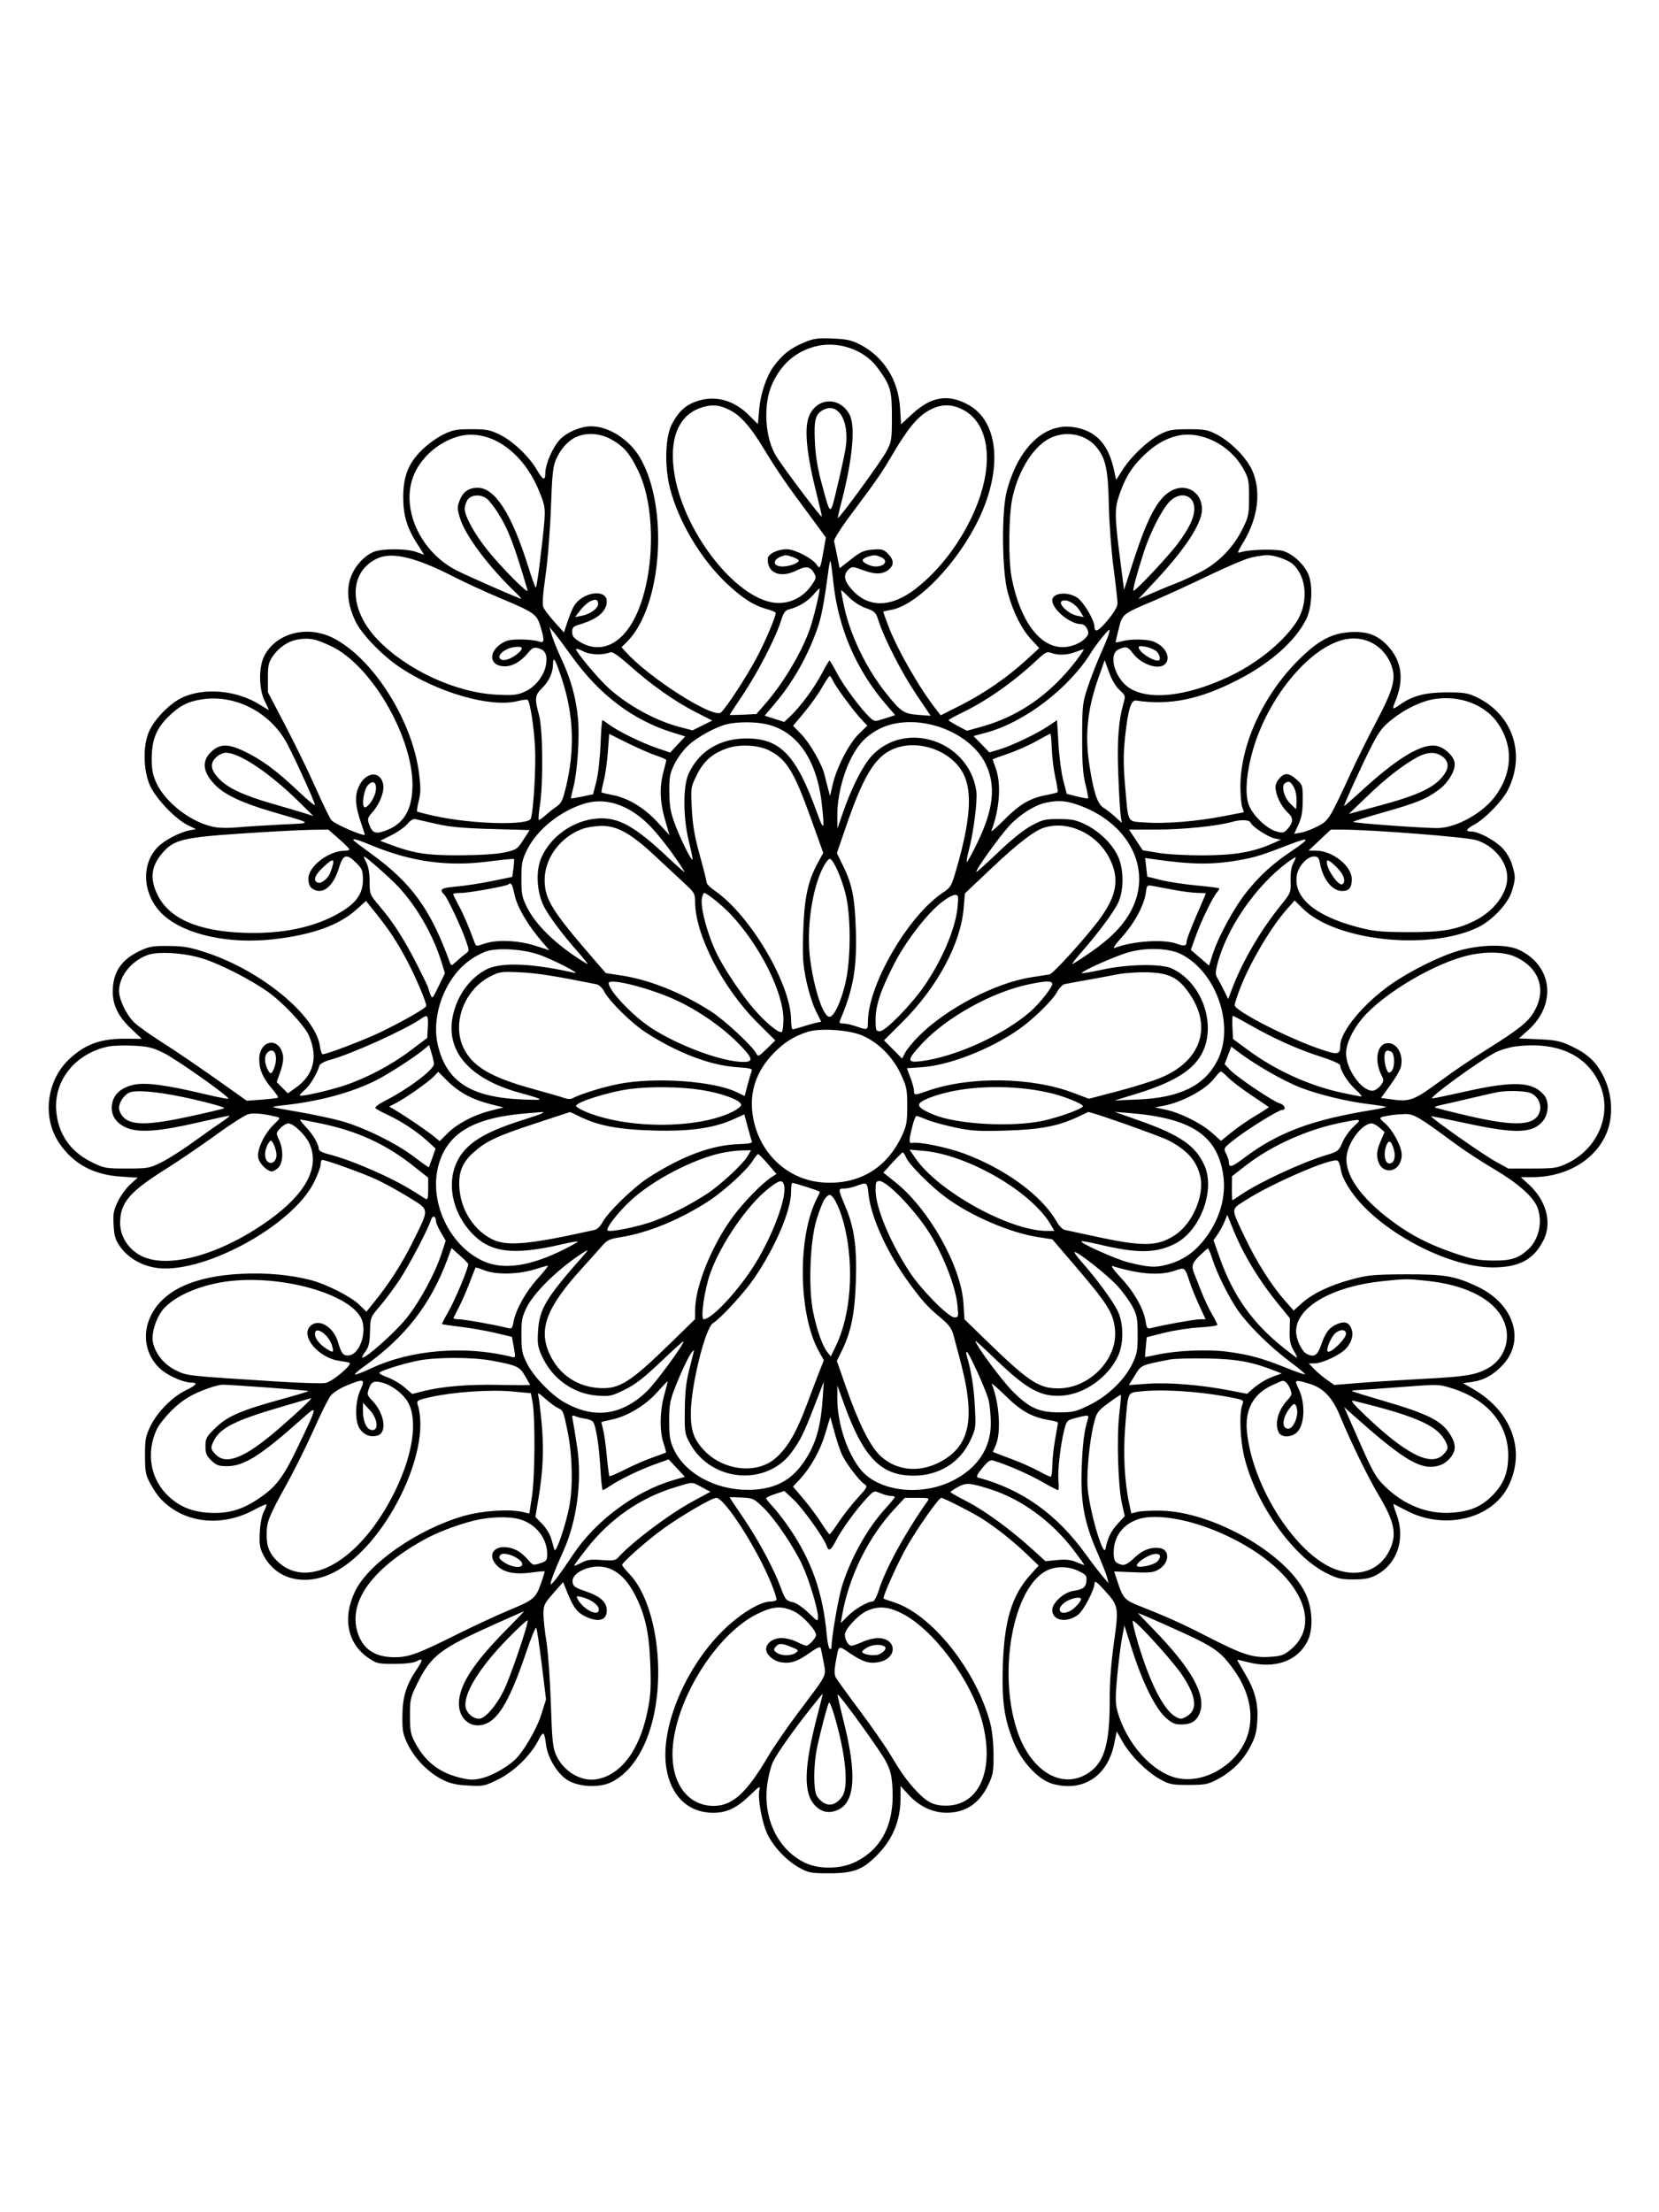 <svg xmlns="http://www.w3.org/2000/svg" width="864" height="1152" viewBox="0 0 864 1152" version="1.1">
	<path d="M 418.663 178.389 C 411.495 181.408, 407.424 184.644, 402.799 191 C 399.036 196.172, 396.041 205.216, 395.338 213.530 L 394.717 220.875 390.116 216.274 C 381.852 208.010, 371.775 205.523, 361.875 209.303 C 356.589 211.322, 353.098 214.721, 349.857 221 C 346.443 227.615, 346.006 242.612, 348.893 254.104 C 353.200 271.249, 364.827 290.882, 378.187 303.572 C 386.429 311.400, 392.609 315.368, 399.380 317.179 C 401.921 317.859, 404 318.761, 404 319.185 C 404 321.314, 398.317 334.591, 393.806 343 C 388.556 352.787, 377.983 368.939, 375.450 371.042 C 371.517 374.305, 338.410 353.277, 326.094 339.693 L 323.688 337.039 326.476 334.270 C 344.785 316.083, 348.487 264.382, 333.345 238.356 C 327.902 229.001, 317.054 222, 308 222 C 302.501 222, 295.487 224.917, 291.728 228.766 C 287.995 232.589, 284 241.657, 284 246.308 C 284 250.501, 282.731 250.105, 279.816 245.002 C 275.787 237.947, 267.216 229.744, 260.351 226.373 C 255.223 223.855, 253.387 223.500, 245.500 223.500 C 237.613 223.500, 235.777 223.855, 230.649 226.373 C 227.430 227.953, 222.414 231.630, 219.500 234.543 C 212.576 241.467, 210 248.116, 210 259.062 C 210 268.361, 211.994 274.960, 217.317 283.281 L 220.895 288.874 216.822 287.437 C 211.636 285.607, 198.942 285.580, 194.613 287.388 C 189.275 289.619, 184.315 295.325, 182.381 301.462 C 180.337 307.944, 181.245 315.288, 185.105 323.500 C 188.188 330.059, 198.817 341.139, 207.917 347.281 C 227.692 360.627, 255.430 368.647, 269.532 365.096 C 272.123 364.444, 274.490 364.157, 274.792 364.458 C 276.091 365.758, 278.068 378.378, 278.636 389 C 279.196 399.465, 277.823 422.691, 276.431 426.319 C 275.039 429.946, 245.879 429.173, 226.771 425.003 C 221.775 423.913, 217.484 422.817, 217.236 422.569 C 216.988 422.321, 217.372 419.826, 218.090 417.024 C 219.132 412.961, 219.160 410.066, 218.228 402.715 C 214.725 375.075, 194.241 342.770, 173.562 332.274 C 160.114 325.447, 144.007 329.538, 137.723 341.376 C 134.665 347.138, 134.708 358.645, 137.811 364.938 C 139.015 367.379, 140 369.506, 140 369.666 C 140 369.825, 137.862 368.597, 135.250 366.936 C 123.362 359.379, 105.931 357.864, 94.610 363.402 C 88.217 366.530, 80.692 374.258, 77.684 380.783 C 74.310 388.104, 74.564 401.503, 78.226 409.319 C 81.430 416.157, 91.448 426.596, 97.771 429.684 L 102.042 431.770 98.771 432.394 C 93.661 433.369, 85.814 437.442, 82.310 440.938 C 72.871 450.354, 74.355 467.081, 85.499 476.865 C 96.983 486.948, 119.635 491.765, 142.867 489.064 C 162.857 486.740, 176.579 481.780, 185.696 473.583 L 190.611 469.164 195.162 474.832 C 202.660 484.170, 206.525 490.001, 211.848 500 C 216.339 508.435, 222 521.715, 222 523.815 C 222 524.864, 210.987 531.225, 199.033 537.080 C 190.503 541.258, 170.358 549, 168.017 549 C 167.582 549, 166.929 547.010, 166.564 544.578 C 164.200 528.813, 136.303 505.753, 108.172 496.310 C 99.117 493.270, 96.061 492.710, 88 492.614 C 79.697 492.514, 77.796 492.830, 72.909 495.122 C 63.233 499.659, 58.811 506.194, 58.719 516.090 C 58.650 523.452, 61.546 529.335, 68.455 535.869 L 73.841 540.963 65.572 540.902 C 52.621 540.807, 44.579 543.660, 36.307 551.284 C 24.135 562.505, 21.769 582.083, 30.969 595.455 C 38.383 606.230, 48.716 611.788, 63.067 612.717 L 71.700 613.277 67.880 616.728 C 65.779 618.626, 62.870 622.610, 61.416 625.581 C 59.147 630.221, 58.829 631.967, 59.167 637.949 C 59.492 643.701, 60.083 645.657, 62.561 649.183 C 66.437 654.698, 72.992 658.698, 80.395 660.066 C 104.045 664.435, 151.898 638.918, 163.484 615.760 C 165.418 611.894, 167 607.667, 167 606.366 C 167 605.065, 167.362 604, 167.804 604 C 169.742 604, 189.174 611.016, 196 614.180 C 200.125 616.092, 207.699 620.259, 212.831 623.439 C 223.904 630.301, 223.762 628.823, 215.048 646.559 C 209.521 657.809, 202.559 668.619, 194.299 678.777 L 190.821 683.055 187.161 679.470 C 182.781 675.182, 169.785 668.599, 161.613 666.529 C 150.845 663.802, 138.860 662.722, 126 663.321 C 100.913 664.490, 84.791 672, 78.390 685.500 C 73.737 695.315, 75.976 706.400, 84 713.268 C 87.954 716.652, 95.812 720.014, 99.750 720.005 C 103.310 719.997, 102.336 721.300, 96.763 724 C 89.763 727.392, 81.986 735.242, 78.435 742.500 C 75.810 747.866, 75.502 749.504, 75.515 758 C 75.528 766.414, 75.839 768.072, 78.237 772.500 C 79.727 775.250, 81.970 778.630, 83.223 780.011 C 95.147 793.158, 115.010 795.645, 132.489 786.177 C 135.708 784.434, 138.522 783.189, 138.744 783.411 C 138.966 783.633, 138.363 785.318, 137.405 787.157 C 136.352 789.177, 135.517 793.467, 135.296 798 C 134.984 804.384, 135.281 806.170, 137.290 810 C 143.951 822.700, 159.047 826.329, 173.900 818.803 C 200.422 805.362, 225.209 755.647, 217.501 731.351 C 216.875 729.375, 217.400 729.069, 223.996 727.569 C 235.729 724.901, 255.193 723.529, 266.479 724.575 L 276.457 725.500 277.324 730 C 278.780 737.559, 278.633 768.615, 277.093 778.832 L 275.687 788.164 272.093 787.332 C 265.161 785.727, 251.028 786.693, 241.500 789.424 C 217.808 796.213, 191.979 814.083, 184.990 828.521 C 178.195 842.558, 180.892 855.962, 192.026 863.479 C 196.194 866.293, 197.115 866.498, 205.500 866.470 C 210.968 866.451, 215.417 865.929, 216.836 865.139 C 220.342 863.186, 220.416 864.283, 217.111 869.180 C 211.560 877.406, 209.636 883.605, 209.565 893.500 C 209.507 901.508, 209.824 903.160, 212.440 908.487 C 216.050 915.841, 222.976 922.932, 230.119 926.588 C 234.322 928.739, 237.316 929.441, 243.799 929.799 C 251.755 930.237, 252.401 930.106, 259.443 926.625 C 267.695 922.547, 276.378 914.087, 280.438 906.170 C 283.023 901.127, 283.441 901.422, 284.450 909.005 C 285.290 915.324, 290.204 923.445, 295.179 926.737 C 300.967 930.568, 311.887 931.201, 318.333 928.081 C 329.479 922.685, 337.875 908.587, 341.198 889.688 C 345.854 863.216, 340.011 832.505, 327.896 819.770 C 325.753 817.517, 324 815.338, 324 814.926 C 324 813.615, 337.210 801.998, 345.500 796.020 C 355 789.169, 370.755 780, 373.028 780 C 377.318 780, 394.082 806.021, 401.559 824.288 C 403.384 828.745, 404.652 832.753, 404.379 833.196 C 404.106 833.638, 402.630 834, 401.101 834 C 396.199 834, 386.326 839.850, 377.985 847.696 C 357.375 867.084, 343.642 899.433, 347.018 920.636 C 349.357 935.320, 358.455 944, 371.508 944 C 378.546 944, 383.772 941.469, 390.816 934.648 C 395.570 930.044, 396.062 929.782, 395.477 932.173 C 394.508 936.128, 396.746 948.748, 399.475 954.718 C 402.537 961.416, 409.522 968.864, 416.226 972.578 C 421.115 975.287, 422.266 975.500, 432 975.500 C 444.356 975.500, 449.131 973.712, 456.530 966.312 C 464.942 957.901, 468.965 948.198, 468.988 936.272 L 469 930.045 473.250 934.674 C 478.765 940.681, 485.784 943.984, 493 943.968 C 503.027 943.946, 510.202 939.061, 514.890 929.064 C 517.180 924.183, 517.492 922.273, 517.433 913.500 C 517.392 907.535, 516.689 900.957, 515.690 897.198 C 508.414 869.826, 485.361 840.853, 465.763 834.450 C 462.868 833.504, 460.358 832.612, 460.185 832.466 C 459.446 831.849, 467.535 813.778, 472.255 805.500 C 477.891 795.617, 488.885 780, 490.208 780 C 491.441 780, 506.670 787.766, 511.409 790.812 C 519.027 795.708, 527.473 802.382, 534.221 808.840 L 540.941 815.271 536.516 820.194 C 526.958 830.824, 522.971 844.057, 522.262 867.500 C 521.696 886.190, 523.038 895.408, 528.106 907.636 C 532.305 917.768, 540.952 926.925, 548.222 928.937 C 564.029 933.313, 576.860 924.947, 580.270 908.041 L 581.573 901.582 584.666 907.061 C 588.624 914.075, 597.285 922.735, 604.140 926.531 C 609.030 929.240, 610.332 929.500, 619 929.495 C 627.471 929.491, 629.078 929.186, 633.840 926.683 C 641.375 922.721, 647.181 917.014, 651.038 909.777 C 653.742 904.704, 654.439 902.129, 654.801 895.870 C 655.335 886.646, 653.550 880.101, 647.969 870.822 C 645.878 867.345, 644.242 864.424, 644.335 864.332 C 644.427 864.240, 646.963 864.802, 649.969 865.582 C 664.082 869.243, 675.936 864.961, 681.074 854.347 C 684.166 847.961, 683.485 836.769, 679.535 829.030 C 669.028 808.444, 631.372 787.187, 604.500 786.672 C 599.550 786.578, 594.080 786.864, 592.345 787.308 L 589.191 788.117 588.049 782.808 C 585.654 771.669, 584.893 756.913, 585.999 743.056 C 587.477 724.550, 587.146 725.381, 593.326 724.639 C 605.294 723.201, 626.355 724.653, 642.702 728.043 C 647.705 729.081, 647.868 729.218, 646.952 731.626 C 645.278 736.030, 645.868 750.090, 648.104 759.060 C 654.140 783.276, 673.269 810.354, 690.448 819.002 C 696.579 822.089, 698.283 822.497, 704.948 822.477 C 710.753 822.459, 713.454 821.949, 716.624 820.271 C 727.824 814.342, 732.135 801.229, 727.170 788.191 C 726.057 785.271, 725.452 783.025, 725.824 783.198 C 726.196 783.372, 729.253 784.950, 732.618 786.705 C 752.230 796.933, 776.888 791.034, 785.461 774.063 C 794.866 755.447, 787.304 734.781, 766.804 723.073 L 761.919 720.283 766.463 719.660 C 772.729 718.801, 777.847 715.974, 782.732 710.675 C 794.535 697.871, 788.404 678.995, 769.531 670.028 C 757.818 664.462, 752.298 663.517, 732 663.601 C 715.457 663.669, 712.487 663.948, 703.922 666.237 C 692.624 669.257, 683.524 673.628, 677.836 678.767 L 673.730 682.476 669.329 677.488 C 662.265 669.483, 654.460 657.211, 648.618 644.926 C 640.845 628.581, 640.836 630.070, 648.737 624.995 C 662.349 616.249, 692.969 603.007, 696.471 604.351 C 697.154 604.613, 697.969 606.733, 698.281 609.062 C 698.652 611.821, 700.496 615.706, 703.576 620.214 C 717.488 640.575, 753.548 660, 777.434 660 C 791.325 660, 799.014 655.801, 804.007 645.486 C 808.380 636.453, 805.199 624.930, 796.052 616.666 L 791.994 613 797.948 613 C 816.237 613, 831.631 603.565, 837.105 589 C 840.275 580.567, 839.543 569.571, 835.229 560.812 C 831.370 552.975, 826.955 548.810, 818.132 544.681 C 812.610 542.097, 810.172 541.590, 801.371 541.199 L 791.072 540.741 795.986 536.323 C 810.911 522.904, 808.501 502.684, 791.011 494.588 C 784.623 491.631, 771.476 491.790, 760.088 494.963 C 750.405 497.661, 734.646 505.435, 724.500 512.519 C 710.161 522.530, 698.087 537.098, 697.994 544.500 C 697.934 549.343, 696.748 549.511, 686.843 546.077 C 669.935 540.216, 643 526.297, 643 523.420 C 643 522.770, 644.156 519.147, 645.569 515.369 C 650.515 502.146, 661.652 483.161, 670.005 473.712 L 674.237 468.923 678.369 473.024 C 695.467 489.996, 744.041 495.257, 769.704 482.917 C 777.184 479.320, 785.497 470.432, 787.411 463.987 C 789.364 457.410, 789.370 456.609, 787.510 450.345 C 786.606 447.302, 784.571 443.836, 782.341 441.539 C 778.423 437.505, 769.973 433.026, 766.250 433.010 C 762.966 432.996, 763.491 431.726, 767.712 429.477 C 773.244 426.530, 782.382 417.155, 785.245 411.489 C 794.870 392.441, 787.693 371.657, 768.420 362.769 C 764.259 360.850, 761.881 360.509, 753 360.558 C 742.028 360.619, 735.482 362.385, 728.927 367.052 C 725.174 369.725, 724.879 369.533, 726.559 365.514 C 731.371 353.997, 730.148 344.371, 722.871 336.476 C 717.544 330.697, 712.074 328.653, 703.302 329.166 C 693.592 329.733, 686.491 333.522, 676.445 343.500 C 657.912 361.907, 646 387.754, 646 409.563 C 646 414.132, 646.439 419.024, 646.975 420.435 C 647.512 421.846, 647.849 423.001, 647.725 423.003 C 647.601 423.005, 642.775 423.931, 637 425.061 C 623.309 427.740, 607.038 429.046, 596.568 428.308 C 586.715 427.612, 587.694 429.422, 585.900 408.605 C 585.028 398.486, 585.025 392.472, 585.885 384.256 C 587.386 369.919, 588.997 364.403, 591.569 364.792 C 609.234 367.465, 624.996 364.237, 645.038 353.841 C 661.809 345.142, 674.369 334.002, 680.174 322.679 C 683.152 316.870, 683.840 305.489, 681.574 299.554 C 679.575 294.321, 673.761 288.736, 668.506 287.002 C 664.726 285.755, 650.889 286.083, 646.253 287.530 C 644.162 288.183, 644.251 287.827, 647.545 282.366 C 655.346 269.435, 656.986 255.265, 651.927 244.500 C 648.930 238.122, 640.870 230.007, 633.916 226.366 C 629.083 223.835, 627.478 223.528, 619 223.515 C 610.965 223.502, 608.755 223.870, 604.668 225.899 C 598.216 229.101, 589.491 237.199, 584.968 244.182 L 581.288 249.865 580.026 244.182 C 577.079 230.921, 570.283 223.960, 558.734 222.377 C 543.742 220.322, 530.364 233.221, 524.380 255.500 C 521.505 266.205, 521.765 297.315, 524.824 308.500 C 527.674 318.922, 531.920 327.409, 537.082 333 L 541.236 337.500 534.377 343.785 C 524.586 352.755, 512.460 361.113, 500.384 367.215 L 489.927 372.500 487.959 370 C 478.890 358.474, 467.213 338.130, 462.548 325.727 C 461.146 322.002, 460 318.797, 460 318.605 C 460 318.413, 461.701 317.984, 463.780 317.651 C 477.484 315.460, 499.103 292.995, 510.108 269.510 C 522.188 243.733, 519.961 219.729, 504.679 211.002 C 494.129 204.976, 485.046 206.359, 475.179 215.495 L 469.279 220.957 468.753 212.519 C 467.835 197.813, 460.219 185.744, 447.838 179.378 C 443.439 177.116, 440.917 176.572, 433.500 176.282 C 425.705 175.978, 423.718 176.260, 418.663 178.389 M 424.081 180.533 C 414.077 183.325, 406.857 189.707, 402.195 199.880 C 397.307 210.545, 398.311 228.231, 404.343 237.728 C 408.933 244.956, 428 270.181, 428 269.026 C 428 268.386, 426.836 263.281, 425.414 257.681 C 420.023 236.455, 418.704 223.037, 421.379 216.636 C 425.496 206.782, 437.557 206.441, 442.520 216.039 C 445.636 222.065, 443.921 239.808, 438.081 261.973 C 436.998 266.082, 436.231 269.564, 436.376 269.709 C 436.979 270.312, 459.128 239.939, 461.701 234.978 C 464.331 229.910, 464.500 228.825, 464.500 217.042 C 464.500 203.055, 463.818 200.758, 456.863 191.324 C 449.869 181.837, 435.895 177.237, 424.081 180.533 M 364.637 212.465 C 352.977 216.621, 348.193 229.249, 351.357 247.513 C 356.810 278.993, 385.319 314, 405.502 314 C 412.186 314, 418.219 310.854, 422.275 305.256 C 425.067 301.402, 425.225 300.789, 424.013 298.524 C 422.132 295.010, 419.731 294.587, 415.097 296.951 C 406.482 301.346, 399.354 298.453, 399.882 290.776 C 400.042 288.436, 405.065 285.998, 409.700 286.009 C 413.954 286.020, 422.943 290.653, 425.334 294.067 C 427.091 296.574, 427.237 296.261, 429 286.205 L 430.104 279.910 426.322 274.705 C 424.242 271.842, 418.692 264.318, 413.990 257.984 C 409.287 251.651, 402.622 241.737, 399.177 235.954 C 391.239 222.629, 386.048 216.565, 379.921 213.460 C 374.483 210.704, 370.334 210.434, 364.637 212.465 M 483.440 213.921 C 477.678 217.226, 472.615 223.398, 464.919 236.500 C 459.097 246.411, 456.855 249.654, 443.226 267.873 C 437.860 275.046, 434.129 280.951, 434.372 281.886 C 434.604 282.773, 435.348 286.297, 436.026 289.715 L 437.258 295.930 443.158 291.295 C 448.146 287.376, 449.892 286.591, 454.456 286.212 C 459.239 285.815, 460.149 286.058, 462.428 288.337 C 465.452 291.361, 465.706 294.051, 463.184 296.333 C 460.097 299.127, 455.947 299.326, 449.677 296.980 C 444.133 294.906, 443.782 294.887, 441.935 296.559 C 439.013 299.203, 439.583 302.533, 443.750 307.150 C 452.297 316.621, 464.091 316.445, 476.784 306.656 C 489.087 297.168, 500.141 282.694, 507.159 266.884 C 518.266 241.861, 515.536 219.692, 500.509 212.865 C 494.614 210.187, 489.385 210.511, 483.440 213.921 M 428.915 213.355 C 424.673 215.470, 423.840 218.528, 424.381 230 C 424.722 237.236, 425.803 243.920, 427.857 251.500 C 432.726 269.470, 432.234 269.413, 436.276 252.468 C 438.240 244.236, 440.141 235.312, 440.502 232.637 C 442.328 219.076, 436.590 209.528, 428.915 213.355 M 237.624 227.581 C 228.108 230.612, 219.644 238.030, 215.807 246.703 C 208.133 264.051, 218.597 287.566, 238.331 297.319 C 244.345 300.291, 263.792 308.877, 271 311.741 C 271.825 312.069, 270.887 310.799, 268.916 308.919 C 254.308 294.984, 242.123 278.670, 239.445 269.460 C 238.072 264.736, 238.079 263.843, 239.517 260.250 C 241.202 256.038, 244.233 253.997, 248.797 254.004 C 257.806 254.016, 266.570 267.726, 275.152 295.231 C 276.993 301.133, 278.748 305.970, 279.051 305.981 C 279.354 305.991, 280.358 299.587, 281.282 291.750 C 284.525 264.254, 284.528 265.380, 281.183 256.757 C 272.639 234.728, 254.124 222.327, 237.624 227.581 M 300.245 227.493 C 295.953 229.359, 292.189 233.464, 289.694 239 C 287.966 242.836, 287.555 246.601, 286.914 264.500 C 286.500 276.075, 285.240 291.897, 284.107 299.753 C 282.711 309.435, 282.352 314.727, 282.988 316.253 C 283.503 317.489, 286.127 320.947, 288.819 323.938 L 293.715 329.376 295.488 323.938 C 296.463 320.947, 297.990 317.231, 298.881 315.681 C 303.134 308.275, 316 306.376, 316 313.153 C 316 318.295, 311.264 322.397, 302.250 325.061 C 298.561 326.151, 298 326.686, 298 329.116 C 298 331.361, 298.859 332.419, 302.338 334.458 C 312.779 340.577, 323.771 335.562, 330.742 321.500 C 341.046 300.712, 341.850 264.874, 332.451 245.331 C 328.082 236.248, 325.024 232.629, 318.612 228.951 C 312.819 225.628, 305.815 225.072, 300.245 227.493 M 547.419 227.897 C 538.611 231.898, 530.554 244.359, 527.310 259 C 525.277 268.179, 525.049 291.559, 526.902 301 C 531.278 323.299, 541.400 337, 553.500 337 C 557.907 337, 562.885 334.966, 565.409 332.134 C 566.998 330.351, 567.127 329.574, 566.180 327.496 C 565.484 325.969, 564.214 325, 562.907 325 C 557.311 325, 548 317.274, 548 312.631 C 548 308.686, 555.986 307.841, 561.038 311.250 C 564.309 313.458, 569.871 322.775, 569.957 326.191 C 570.046 329.722, 571.987 328.808, 576.910 322.916 C 580.231 318.943, 582 315.899, 582 314.163 C 582 312.698, 581.056 304.300, 579.903 295.500 C 578.749 286.700, 577.656 272.075, 577.473 263 C 577.110 244.988, 575.955 239.253, 571.526 233.446 C 566.124 226.363, 555.952 224.022, 547.419 227.897 M 612.734 227.036 C 606.365 228.625, 600.840 232, 594.920 237.920 C 588.970 243.870, 585.995 248.795, 582.877 257.858 C 580.455 264.896, 580.493 268.862, 583.177 289.834 L 585.396 307.167 590.546 291.334 C 597.529 269.863, 602.813 259.914, 609.350 255.928 C 617.310 251.075, 626.019 255.978, 625.990 265.297 C 625.968 272.595, 617.262 285.905, 601.496 302.746 L 592.840 311.992 601.170 308.395 C 605.752 306.416, 611.088 304.223, 613.029 303.521 C 614.969 302.819, 620.175 300.426, 624.596 298.203 C 634.344 293.302, 642.269 285.261, 647.176 275.294 C 650.236 269.079, 650.500 267.785, 650.500 259.021 C 650.500 250.357, 650.236 249.023, 647.562 244.196 C 640.499 231.446, 625.225 223.921, 612.734 227.036 M 243.557 260.223 C 242.701 261.445, 242.006 263.582, 242.013 264.973 C 242.032 268.756, 247.030 277.888, 253.605 286.153 C 260.891 295.311, 275.521 310.020, 274.763 307.426 C 267.936 284.060, 264.714 275.618, 259.430 267.248 C 257.434 264.087, 254.833 260.723, 253.650 259.772 C 250.533 257.268, 245.468 257.493, 243.557 260.223 M 609.291 261.020 C 605.314 264.908, 598.951 277.303, 595.699 287.500 C 591.971 299.184, 589.825 307.158, 590.284 307.617 C 590.977 308.310, 608.507 289.673, 613.506 282.929 C 619.416 274.955, 621.950 269.565, 621.978 264.905 C 622.022 257.761, 614.865 255.570, 609.291 261.020 M 196.459 290.817 C 181.446 297.870, 181.491 317.179, 196.556 332.973 C 211.627 348.773, 237.305 360.686, 258.577 361.745 C 267.242 362.176, 269.299 361.961, 273.258 360.210 C 278.779 357.768, 283.458 351.792, 284.384 346 C 285.178 341.036, 283.933 338.451, 280.310 337.542 C 278.027 336.969, 277.144 337.371, 275.034 339.948 C 271.337 344.463, 266.994 346.986, 262.905 346.993 C 255.126 347.008, 253.931 339.985, 260.911 335.281 C 263.609 333.463, 265.673 333, 271.083 333 C 274.816 333, 279.024 333.439, 280.435 333.975 C 283.568 335.167, 283.743 333.866, 281.477 326.233 C 279.577 319.837, 278.321 318.953, 260.536 311.483 C 252.855 308.258, 242.045 303.287, 236.513 300.438 C 216.672 290.218, 204.140 287.208, 196.459 290.817 M 407 289.713 C 402.059 291.542, 402.425 295, 407.560 295 C 411.063 295, 416 293.209, 416 291.937 C 416 291.529, 414.583 290.702, 412.851 290.098 C 409.428 288.905, 409.221 288.891, 407 289.713 M 452.074 289.877 C 450.740 290.250, 449.491 291.028, 449.298 291.605 C 448.896 292.812, 453.193 295, 455.965 295 C 461.179 295, 462.828 291.645, 458.435 289.975 C 455.616 288.904, 455.561 288.903, 452.074 289.877 M 651.235 290.445 C 648.339 291.147, 638.439 295.361, 629.235 299.810 C 620.031 304.259, 607.121 310.180, 600.548 312.967 C 584.458 319.789, 584.570 319.699, 582.639 327.388 C 581.737 330.976, 581 334.125, 581 334.386 C 581 334.647, 582.460 334.442, 584.243 333.930 C 588.600 332.681, 597.216 332.752, 600.685 334.067 C 606.862 336.407, 610.059 342.541, 606.800 345.800 C 603.482 349.118, 594.272 345.992, 589.886 340.060 C 587.403 336.702, 586.348 336.429, 582.547 338.161 C 577.020 340.679, 580.520 353.296, 588.110 358.218 C 598.296 364.823, 617.581 362.740, 639.308 352.689 C 654.101 345.845, 667.784 334.914, 674.988 324.185 C 681.545 314.419, 680.777 300.532, 673.307 293.776 C 670.758 291.471, 663.491 288.980, 659.624 289.085 C 657.906 289.132, 654.131 289.744, 651.235 290.445 M 431.566 296.158 C 429.049 314.888, 427.775 321.508, 425.435 328.024 C 420.276 342.384, 412.787 355.509, 403.517 366.436 L 398.215 372.687 403.331 374.323 L 408.447 375.959 411.836 372.730 C 417.015 367.794, 424.423 357.693, 428.149 350.488 C 429.992 346.924, 431.725 344.007, 432 344.007 C 432.275 344.007, 434.013 346.934, 435.863 350.511 C 439.190 356.944, 448.500 369.453, 453.116 373.690 C 455.477 375.858, 455.557 375.863, 460.850 374.137 L 466.197 372.394 461.503 366.947 C 445.979 348.931, 436.586 327.234, 434.043 303.516 C 433.395 297.475, 432.704 292.371, 432.508 292.174 C 432.311 291.978, 431.887 293.770, 431.566 296.158 M 423.604 309.710 C 420.665 313.159, 415.583 316.217, 410.942 317.329 C 408.874 317.824, 408.036 319.049, 406.568 323.721 C 403.835 332.418, 394.625 350.226, 386.886 361.775 C 383.098 367.427, 379.999 372.152, 379.998 372.275 C 379.997 372.399, 383.134 372.351, 386.969 372.169 L 393.942 371.838 398.841 366.169 C 408.318 355.201, 417.776 339.192, 421.899 327.139 C 423.990 321.023, 427.321 306.910, 426.768 306.507 C 426.620 306.399, 425.197 307.840, 423.604 309.710 M 438 307.422 C 438 307.786, 438.680 311.375, 439.510 315.396 C 442.560 330.161, 450.961 347.740, 461.065 360.500 C 469.100 370.648, 470.612 371.692, 478.089 372.251 L 484.678 372.744 477.195 361.622 C 469.703 350.487, 460.680 332.904, 457.622 323.484 C 456.104 318.806, 455.653 318.346, 450.935 316.670 C 447.912 315.597, 444.289 313.240, 441.937 310.816 C 439.772 308.585, 438 307.057, 438 307.422 M 307.112 313.266 C 305.798 313.945, 303.548 316.039, 302.112 317.920 L 299.500 321.340 303 320.659 C 307.420 319.798, 311.500 316.830, 311.500 314.475 C 311.500 312.125, 310.077 311.733, 307.112 313.266 M 552.939 313.045 C 550.826 314.361, 556.520 319.758, 560.953 320.643 L 564.406 321.331 562.249 317.916 C 559.826 314.081, 555.179 311.649, 552.939 313.045 M 287.463 331 C 288.211 333.475, 290.489 339.069, 292.525 343.431 C 297.282 353.619, 299.975 363.339, 300.996 374 C 301.928 383.725, 300.719 401.905, 298.602 409.999 C 297.811 413.023, 297.270 415.604, 297.401 415.734 C 297.531 415.864, 300.161 415.441, 303.245 414.794 L 308.853 413.618 310.551 407.059 C 311.486 403.449, 312.478 394.767, 312.757 387.750 C 313.037 380.738, 313.461 375, 313.699 375 C 313.938 375, 315.566 376.076, 317.317 377.391 C 321.822 380.775, 334.300 386.875, 342.265 389.587 L 349.030 391.891 352.951 387.695 L 356.873 383.500 350.187 381.416 C 329.623 375.009, 312.204 361.866, 297.944 342 C 294.194 336.775, 289.995 331.150, 288.614 329.500 L 286.103 326.500 287.463 331 M 573.707 332.250 C 571.822 334.587, 569.449 337.850, 568.435 339.500 C 556.851 358.343, 533.717 376.065, 513.588 381.514 L 507.029 383.289 511.156 387.548 L 515.284 391.808 520.392 390.293 C 526.857 388.376, 540.132 382.035, 546 378.060 L 550.500 375.013 551.220 387.256 C 551.616 393.990, 552.755 402.625, 553.751 406.445 L 555.561 413.391 560.899 414.743 C 563.836 415.487, 566.418 415.915, 566.639 415.695 C 566.859 415.474, 566.256 412.190, 565.298 408.397 C 563.963 403.113, 563.563 397.408, 563.586 384 C 563.614 367.545, 563.784 365.992, 566.426 358 C 567.972 353.325, 570.936 345.675, 573.013 341 C 577.047 331.922, 578.441 328, 577.634 328 C 577.359 328, 575.592 329.913, 573.707 332.250 M 155.348 332.969 C 150.224 333.758, 145.172 337.119, 141.947 341.884 C 139.884 344.933, 139.503 346.676, 139.519 353 L 139.537 360.500 148.698 378 C 153.736 387.625, 160.847 402.249, 164.499 410.498 C 168.151 418.747, 171.815 426.243, 172.641 427.156 C 174.587 429.306, 190 435.904, 190 434.587 C 190 434.436, 189.166 431.880, 188.146 428.907 C 184.979 419.674, 184.628 414.630, 186.808 409.701 C 190.274 401.865, 198.171 401.065, 199.549 408.410 C 200.280 412.305, 197.722 418.794, 193.673 423.318 C 191.514 425.729, 191.295 426.549, 192.153 429.010 C 193.739 433.559, 195.317 434.379, 199.711 432.939 C 209.403 429.761, 214.009 423.185, 214.748 411.471 C 216.340 386.219, 194.254 346.930, 172.652 336.588 C 164.594 332.731, 161.328 332.048, 155.348 332.969 M 698.929 333.324 C 680.853 338.371, 660.272 363.720, 652.533 390.470 C 649.316 401.587, 648.354 411.958, 649.977 418 C 651.487 423.618, 659.118 431.376, 664.677 432.944 C 668.200 433.937, 668.677 433.820, 670.750 431.455 C 673.539 428.273, 673.605 425.858, 670.968 423.471 C 667.934 420.725, 665.250 415.943, 664.515 411.973 C 664.004 409.220, 664.331 407.849, 666.003 405.723 C 668.751 402.230, 671.166 402.282, 675.234 405.920 C 678.402 408.753, 678.499 409.076, 678.470 416.670 C 678.447 422.572, 677.895 425.697, 676.228 429.360 L 674.015 434.220 677.758 433.527 C 679.816 433.147, 683.750 431.635, 686.500 430.168 C 692.016 427.225, 692.444 426.526, 703.761 402 C 706.933 395.125, 712.783 383.353, 716.761 375.840 C 725.203 359.896, 726.934 354.059, 725.067 347.829 C 721.612 336.298, 710.454 330.106, 698.929 333.324 M 267.766 337 C 262.167 337.750, 257.792 342.216, 261.328 343.572 C 263.088 344.248, 266.941 342.701, 269.849 340.153 C 272.976 337.412, 272.303 336.392, 267.766 337 M 593 337.025 C 593 339.333, 599.734 344, 603.065 344 C 604.911 344, 603.954 340.200, 601.750 338.776 C 598.862 336.909, 593 335.736, 593 337.025 M 300 338.042 C 300 339.614, 311.655 353.517, 317.068 358.403 C 327.101 367.459, 341.549 375.346, 354.094 378.616 L 360.687 380.335 365.811 377.782 L 370.934 375.228 362.162 370.745 C 351.373 365.230, 339.212 356.649, 328 346.639 C 322.520 341.746, 318.967 339.261, 318 339.646 C 313.887 341.281, 307.372 341.065, 303.750 339.174 C 301.688 338.097, 300 337.588, 300 338.042 M 560 339.563 C 555.763 341.166, 551.026 341.340, 547.557 340.022 C 545.248 339.144, 544.395 339.594, 539.242 344.413 C 527.652 355.252, 513.710 365.015, 501.208 371.047 C 497.272 372.946, 494.043 374.725, 494.034 375 C 494.024 375.275, 496.166 376.637, 498.792 378.026 L 503.567 380.552 511.084 378.463 C 530.571 373.050, 546.880 361.700, 560.377 344.159 C 562.984 340.772, 564.753 338.054, 564.308 338.119 C 563.864 338.185, 561.925 338.835, 560 339.563 M 288.015 345.782 C 287.994 350.278, 285.855 354.922, 282.157 358.500 C 278.568 361.972, 278.364 363.937, 280.719 372.356 C 282.727 379.531, 282.995 407.667, 281.169 419.462 C 280.576 423.291, 280.300 426.633, 280.556 426.889 C 280.812 427.145, 282.254 426.222, 283.760 424.838 C 285.267 423.454, 287.926 421.345, 289.669 420.150 C 292.445 418.248, 293.102 416.856, 294.965 408.919 C 299.370 390.157, 298.701 372.395, 292.915 354.500 C 289.355 343.492, 288.037 341.146, 288.015 345.782 M 572.178 352.641 C 566.312 369.156, 564.902 382.598, 567.365 398.500 C 569.592 412.870, 571.532 418.667, 574.790 420.683 C 576.280 421.605, 579.013 423.742, 580.861 425.430 L 584.222 428.500 583.629 424.500 C 583.302 422.300, 582.738 412.527, 582.375 402.783 C 581.728 385.406, 582.511 375.181, 585.203 365.850 C 586.192 362.423, 586.064 362.028, 583.084 359.350 C 581.130 357.595, 579.030 354.057, 577.618 350.141 L 575.324 343.782 572.178 352.641 M 428 358.172 C 426.075 361.533, 421.919 367.359, 418.764 371.117 L 413.027 377.951 417.349 382.398 C 421.796 386.974, 428.218 398.193, 429.427 403.500 C 429.803 405.150, 430.598 408.300, 431.194 410.500 L 432.277 414.500 433.671 408.507 C 435.745 399.586, 442.160 387.175, 447.273 382.192 L 451.694 377.884 448.689 374.692 C 444.598 370.347, 435.282 357.712, 433.847 354.563 C 433.204 353.153, 432.414 352.013, 432.089 352.030 C 431.765 352.046, 429.925 354.810, 428 358.172 M 105.133 364.191 C 97.658 365.342, 93.315 367.618, 87.426 373.473 C 81.258 379.606, 78.996 385.505, 79.010 395.428 C 79.017 400.843, 79.601 403.748, 81.499 407.826 C 86.378 418.307, 100.206 428.695, 112.022 430.757 C 114.485 431.186, 119.650 431.232, 123.500 430.858 C 127.350 430.484, 137.475 429.831, 146 429.406 C 163.500 428.534, 164.030 429.280, 141.128 422.542 C 126.335 418.189, 117.324 413.974, 112.386 409.098 C 105.618 402.414, 104.792 396.489, 109.943 391.555 C 114.424 387.261, 118.753 387.181, 127.219 391.235 C 136.289 395.578, 144.001 401.272, 155.250 411.928 C 160.063 416.487, 164 419.759, 164 419.199 C 164 417.806, 154.718 397.266, 149.773 387.718 C 141.205 371.170, 122.801 361.471, 105.133 364.191 M 747.357 363.992 C 740.451 365.017, 732.196 368.927, 724.995 374.585 C 719.996 378.512, 718.276 380.773, 714.122 388.875 C 709.604 397.686, 700 418.650, 700 419.701 C 700 419.945, 704.078 416.405, 709.061 411.834 C 727.690 394.751, 740.276 387.151, 747.906 388.377 C 751.853 389.012, 756.561 393.115, 757.462 396.705 C 758.439 400.597, 754.562 407.417, 749.088 411.435 C 742.671 416.146, 737.652 418.175, 720.263 423.091 C 712.143 425.386, 705.157 427.570, 704.739 427.943 C 704.010 428.594, 743.408 431.456, 749.395 431.188 C 758.912 430.761, 771.986 423.460, 778.440 414.967 C 787.693 402.794, 788.321 388.595, 780.135 376.696 C 773.489 367.037, 760.572 362.030, 747.357 363.992 M 378.754 377.084 C 372.893 378.466, 363.259 383.720, 358.437 388.165 C 356.019 390.394, 352.794 394.756, 351.270 397.858 C 348.837 402.813, 348.510 404.596, 348.580 412.500 C 348.645 419.738, 349.204 422.968, 351.438 429 C 354.315 436.770, 360.021 448.312, 360.666 447.668 C 360.868 447.465, 360.037 443.295, 358.819 438.400 C 355.705 425.884, 355.621 409.401, 358.637 402.878 C 364.041 391.190, 374.744 384.620, 388.500 384.544 C 406.337 384.446, 414.602 393.052, 425.433 423 C 429.148 433.275, 429.553 432.557, 427.971 418.500 C 425.363 395.336, 414.945 380.513, 398.846 377.060 C 393.063 375.820, 384.070 375.831, 378.754 377.084 M 464.734 377.088 C 459.072 378.422, 453.529 381.554, 449.513 385.689 C 441.773 393.659, 435.926 410.885, 436.055 425.338 L 436.110 431.500 439.053 423 C 443.440 410.330, 449.351 398.660, 453.859 393.768 C 471.482 374.650, 504.647 385.721, 508.476 412 C 509.167 416.749, 507.022 433.548, 504.523 442.953 C 503.726 445.953, 503.270 448.603, 503.509 448.843 C 503.749 449.082, 506.213 444.603, 508.984 438.889 C 517.385 421.571, 518.737 409.501, 513.535 398.273 C 506.289 382.633, 483.391 372.693, 464.734 377.088 M 316.568 391.620 C 316.187 396.812, 315.217 403.586, 314.413 406.672 C 313.609 409.759, 313.109 412.442, 313.302 412.635 C 313.495 412.828, 316.024 413.436, 318.922 413.985 C 327.092 415.535, 335.360 420.511, 342.403 428.118 L 348.666 434.883 346.333 426.828 C 343.652 417.571, 343.393 409.851, 345.500 402 C 346.312 398.975, 346.982 396.199, 346.988 395.830 C 346.995 395.462, 344.637 394.389, 341.750 393.446 C 338.863 392.503, 332.171 389.582, 326.880 386.956 L 317.261 382.180 316.568 391.620 M 539.500 386.061 C 535.650 388.210, 529.013 391.137, 524.750 392.566 C 520.487 393.995, 517 395.296, 517 395.456 C 517 395.617, 517.715 397.718, 518.588 400.124 C 521.528 408.222, 520.604 421.443, 516.320 432.608 C 515.965 433.534, 519.010 430.928, 523.087 426.818 C 531.061 418.780, 536.456 415.620, 544.959 414.008 C 547.923 413.446, 550.545 412.788, 550.786 412.547 C 551.027 412.306, 550.500 408.822, 549.614 404.804 C 548.729 400.787, 547.891 394.014, 547.752 389.753 C 547.613 385.492, 547.275 382.039, 547 382.080 C 546.725 382.120, 543.350 383.912, 539.500 386.061 M 378.492 389.736 C 370.839 392.476, 366.417 396.407, 362.859 403.634 C 359.737 409.976, 359.711 410.158, 360.293 421.271 C 360.736 429.724, 361.761 435.677, 364.441 445.350 C 366.398 452.418, 368 458.808, 368 459.552 C 368 460.296, 369.928 462.230, 372.284 463.851 C 390.718 476.535, 412 512.648, 412 531.247 C 412 533.861, 412.370 536, 412.822 536 C 413.274 536, 415.636 535.363, 418.072 534.583 C 420.507 533.804, 423.665 532.914, 425.090 532.604 L 427.680 532.042 424.805 526.243 C 423.224 523.053, 421.005 515.956, 419.873 510.472 C 418.135 502.052, 417.892 498.088, 418.312 485 C 418.866 467.702, 420.706 458.958, 425.750 449.645 L 428.745 444.116 422.484 426.648 C 413.553 401.731, 409.712 395.447, 400.553 390.770 C 394.905 387.886, 384.961 387.420, 378.492 389.736 M 464.440 390.376 C 455.549 394.516, 449.530 404.513, 440.966 429.368 L 435.842 444.237 438.841 450.368 C 443.808 460.522, 445.151 467.100, 445.709 484 C 446.365 503.874, 444.418 515.125, 437.533 531.250 C 436.937 532.647, 437.286 533, 439.267 533 C 440.632 533, 443.662 533.675, 446 534.500 C 451.847 536.563, 452 536.503, 452 532.160 C 452 513.004, 472.879 476.957, 490.940 464.931 C 495.170 462.115, 495.514 461.514, 498.191 452.238 C 505.295 427.631, 506.441 412.674, 501.937 403.371 C 495.812 390.717, 477.405 384.338, 464.440 390.376 M 112.359 394.550 C 109.198 397.711, 109.750 401.057, 114.196 405.678 C 118.747 410.410, 126.982 414.254, 141.500 418.424 C 148.650 420.477, 156.460 422.786, 158.855 423.554 L 163.210 424.950 155.833 417.668 C 140.640 402.671, 124.792 392.003, 117.705 392.001 C 116.041 392, 113.877 393.032, 112.359 394.550 M 738.485 394.115 C 731.050 398.061, 721.769 405.258, 712.119 414.561 L 702.500 423.834 718.736 419.439 C 739.457 413.829, 747.649 409.824, 752.306 403.027 C 754.723 399.500, 754.404 396.463, 751.365 394.073 C 747.998 391.424, 743.528 391.438, 738.485 394.115 M 191.559 408.935 C 189.461 411.253, 188.243 419.414, 189.847 420.405 C 190.448 420.777, 192.079 419.326, 193.537 417.123 C 197.557 411.049, 195.890 404.149, 191.559 408.935 M 669.177 407.869 C 667.082 409.198, 668.770 415.405, 672.093 418.589 L 675 421.374 675.156 418.937 C 675.436 414.548, 674.894 411.537, 673.412 409.250 C 671.826 406.803, 671.188 406.595, 669.177 407.869 M 305 418.298 C 292.236 421.928, 279.774 431.833, 274.490 442.548 C 271.909 447.783, 271.553 449.584, 271.536 457.500 C 271.520 465.293, 271.882 467.246, 274.242 472.061 C 278.913 481.594, 289.313 491.736, 303.500 500.593 C 306.468 502.445, 306.484 502.444, 305 500.501 C 304.175 499.421, 302.278 497.163, 300.784 495.483 C 293.229 486.985, 285.715 476.919, 283.255 472 C 279.505 464.499, 278.915 453.627, 281.884 446.741 C 286.725 435.516, 298.699 427.117, 311.135 426.224 C 321.935 425.449, 330.516 430.153, 347.464 446.141 C 352.921 451.288, 356.992 454.825, 356.511 454 C 352.658 447.387, 344.413 436.361, 339.134 430.763 C 328.645 419.638, 316.230 415.105, 305 418.298 M 544.999 417.917 C 539.179 419.059, 531.139 424.082, 525.671 429.992 C 520.394 435.695, 507.347 454, 508.559 454 C 508.927 454, 514.052 449.378, 519.948 443.728 C 526.530 437.421, 533.144 432.113, 537.084 429.978 C 542.902 426.824, 544.245 426.502, 551.500 426.519 C 558.197 426.534, 560.431 426.991, 565.217 429.325 C 572.390 432.824, 578.869 439.057, 582.047 445.516 C 585.313 452.152, 585.464 463.324, 582.379 470 C 580.155 474.811, 571.873 485.971, 563.151 495.906 C 560.209 499.258, 558.120 502, 558.508 502 C 558.896 502, 563.401 499.081, 568.518 495.513 C 578.882 488.287, 585.474 481.369, 589.412 473.586 C 600.254 452.157, 587.583 427.966, 560.782 418.928 C 554.921 416.952, 551.148 416.710, 544.999 417.917 M 212.231 429.020 C 210.982 430.584, 207.266 433.210, 203.971 434.856 L 197.982 437.849 203.505 439.916 C 215.606 444.444, 222.678 445.505, 240 445.394 C 250.171 445.329, 258.950 444.746, 262.886 443.872 C 268.937 442.530, 269.445 442.187, 272.547 437.354 L 275.821 432.251 256.160 431.703 C 241.465 431.294, 234.227 430.635, 227.500 429.095 C 222.550 427.961, 217.600 426.841, 216.500 426.605 C 215.171 426.321, 213.738 427.131, 212.231 429.020 M 641.500 428.033 C 634.007 430.161, 615.981 432, 602.611 432 L 587.980 432 591.557 437.388 L 595.135 442.776 603.317 444.138 C 607.954 444.910, 618.218 445.468, 627 445.426 C 643.186 445.349, 652.833 443.663, 662.911 439.151 L 667.109 437.272 664.007 436.651 C 660.480 435.946, 652.137 430.521, 651.325 428.405 C 650.729 426.850, 646.259 426.681, 641.500 428.033 M 303.500 431.584 C 291.863 435.734, 283.607 446.846, 283.646 458.307 C 283.679 468.285, 287.532 474.471, 309.500 499.811 L 315.500 506.733 323.500 507.952 C 338.249 510.200, 355.079 516.936, 370.262 526.668 C 377.277 531.165, 391.691 544.526, 393.813 548.500 C 394.824 550.392, 395.120 550.266, 399.326 546.154 L 403.771 541.808 394.578 532.654 C 376.384 514.535, 362 486.689, 362 469.585 C 362 465.436, 361.589 464.702, 356.797 460.290 C 353.935 457.656, 346.917 451.126, 341.202 445.781 C 328.596 433.991, 321.383 429.962, 313.090 430.079 C 310.016 430.122, 305.700 430.800, 303.500 431.584 M 543.900 430.959 C 538.686 432.539, 530.198 439.062, 516.500 452.018 L 502.500 465.260 501.871 472.880 C 500.345 491.391, 488.163 514.067, 470.045 532.128 L 460.385 541.757 465.103 546.503 L 469.820 551.249 471.440 548.116 C 472.331 546.393, 475.515 542.529, 478.515 539.528 C 492.895 525.148, 518.513 511.751, 537.021 508.933 C 541.134 508.307, 545.430 507.628, 546.567 507.424 C 548.553 507.068, 566.497 487.206, 573.061 478.098 C 581.700 466.110, 583.062 457.446, 577.924 447.165 C 571.467 434.243, 556.538 427.132, 543.900 430.959 M 126 434.035 C 95.221 436.096, 90.502 437.259, 84.510 444.260 C 78.651 451.104, 77.929 457.781, 82.136 466.194 C 88.204 478.327, 103.083 484.858, 126.660 485.736 C 147.278 486.504, 164.217 482.896, 177.634 474.877 C 185.646 470.089, 189 465.183, 189 458.250 C 189 453.385, 188.635 452.435, 185.600 449.400 C 180.479 444.279, 178.677 444.811, 176.471 452.094 C 173.467 462.018, 167.655 466.393, 162.491 462.617 C 161.239 461.702, 160.600 460.011, 160.600 457.614 C 160.600 451.111, 171.189 443, 179.678 443 C 180.955 443, 181.963 442.663, 181.918 442.250 C 181.873 441.837, 179.393 439.363, 176.407 436.750 L 170.977 432 161.738 432.130 C 156.657 432.202, 140.575 433.059, 126 434.035 M 687.297 437.464 L 681.500 442.927 685.390 442.964 C 694.079 443.045, 704 450.973, 704 457.835 C 704 462.250, 702.587 464, 699.023 464 C 693.865 464, 689.032 458.018, 687.472 449.703 C 686.894 446.621, 686.364 446, 684.312 446 C 680.908 446, 676.294 450.915, 675.444 455.446 C 673.266 467.057, 684.398 476.758, 706.724 482.707 C 715.268 484.983, 718.580 485.323, 733 485.405 C 750.870 485.508, 758.661 484.173, 768.213 479.372 C 778.070 474.418, 784.997 465.170, 784.968 457 C 784.939 448.645, 778.025 440.312, 768.764 437.471 C 763.696 435.916, 715.516 432.119, 699.797 432.036 L 693.093 432 687.297 437.464 M 184 437.432 C 184 437.669, 187.938 440.698, 192.750 444.163 C 214.296 459.674, 224.210 473.302, 234.339 501.334 C 234.951 503.028, 235.212 502.972, 237.751 500.603 C 239.263 499.192, 241.400 497.388, 242.500 496.594 C 244.473 495.170, 244.475 495.079, 242.656 489.825 C 240.081 482.387, 232.490 466.421, 231.129 465.580 C 230.508 465.196, 230 464.300, 230 463.588 C 230 462.695, 232.407 462.094, 237.750 461.650 C 242.012 461.296, 250.287 460.025, 256.139 458.825 L 266.777 456.643 267.392 452.158 C 267.730 449.691, 267.845 447.512, 267.648 447.315 C 267.451 447.118, 261.487 447.708, 254.395 448.626 C 233.447 451.338, 214.731 448.839, 194.556 440.637 C 185.860 437.101, 184 436.536, 184 437.432 M 672 439.617 C 657.974 445.038, 654.254 446.239, 647.504 447.527 C 632.275 450.432, 621.332 450.397, 600.442 447.375 L 596.385 446.788 596.942 451.644 L 597.500 456.500 604.500 458.254 C 608.350 459.218, 616.673 460.491, 622.996 461.083 C 629.318 461.674, 634.678 462.345, 634.906 462.573 C 635.134 462.801, 634.624 463.778, 633.772 464.744 C 631.507 467.311, 625.637 479.425, 622.711 487.572 L 620.171 494.645 624.928 498.742 L 629.685 502.840 631.404 497.389 C 634.398 487.890, 642.783 472.469, 649.431 464.235 C 656.356 455.657, 662.919 449.710, 672.688 443.159 C 682.525 436.563, 682.342 435.619, 672 439.617 M 190.827 449.250 C 191.897 451.328, 192.500 454.894, 192.500 459.140 C 192.500 465.721, 192.548 465.836, 197.899 472.140 C 204.968 480.466, 210.730 489.512, 217.494 502.900 C 220.522 508.894, 223 514.040, 223 514.334 C 223 514.629, 223.474 516.117, 224.054 517.641 C 225.098 520.387, 225.138 520.350, 228.416 513.600 L 231.724 506.788 229.850 500.764 C 225.491 486.761, 217.057 472.065, 207.500 461.823 C 203.054 457.058, 190.492 446, 189.525 446 C 189.320 446, 189.906 447.462, 190.827 449.250 M 670.493 449.109 C 653.864 461.423, 638.654 483.582, 633.923 502.389 C 632.919 506.377, 632.940 507.667, 634.035 509.389 C 634.774 510.550, 636.336 513.466, 637.508 515.868 L 639.638 520.237 641.468 515.368 C 646.876 500.978, 656.303 484.744, 666.834 471.686 C 672.261 464.956, 672.326 464.795, 672.137 458.686 C 672.013 454.694, 672.493 451.472, 673.491 449.601 C 674.340 448.007, 674.912 446.579, 674.761 446.428 C 674.610 446.276, 672.689 447.483, 670.493 449.109 M 428.537 451.927 C 422.788 463.272, 419.901 484.064, 421.929 499.512 C 424.010 515.365, 428.749 529.500, 431.983 529.500 C 434.278 529.500, 437.744 522.291, 440.155 512.500 C 443.255 499.914, 443.261 476.186, 440.168 464.725 C 437.871 456.217, 434.092 447.864, 432.264 447.255 C 431.624 447.041, 429.947 449.144, 428.537 451.927 M 168.042 451.845 C 163.822 455.860, 162.926 458.651, 165.537 459.653 C 167.292 460.326, 170.866 457.469, 171.981 454.500 C 174.900 446.733, 174.031 446.148, 168.042 451.845 M 691 449.032 C 691 452.817, 697.201 461.612, 699.060 460.463 C 701.120 459.190, 699.837 455.247, 696.208 451.703 C 692.314 447.900, 691 447.227, 691 449.032 M 264.806 460.528 C 263.894 461.440, 244.118 465, 239.965 465 C 237.784 465, 236 465.268, 236 465.595 C 236 465.923, 237.262 468.510, 238.804 471.345 C 241.316 475.961, 244.051 482.311, 246.935 490.219 C 247.926 492.935, 247.931 492.936, 252.089 491.469 C 258.520 489.200, 269.655 489.597, 278.519 492.412 L 286.113 494.824 282.513 490.662 C 275.014 481.994, 269.363 472.421, 268.025 466.120 C 266.815 460.418, 266.121 459.212, 264.806 460.528 M 596.725 465.010 C 595.870 471.386, 590.773 480.803, 584.297 487.974 C 580.911 491.723, 579.332 494.075, 580.500 493.629 C 589.910 490.036, 605.778 488.952, 612.784 491.424 C 617.031 492.922, 617.995 492.675, 618.008 490.083 C 618.013 489.213, 620.259 483.325, 623 477 C 625.741 470.675, 627.987 465.387, 627.992 465.250 C 627.996 465.113, 626.087 464.984, 623.750 464.965 C 621.413 464.946, 615.900 464.257, 611.500 463.433 C 607.100 462.610, 602.103 461.677, 600.396 461.361 C 597.385 460.803, 597.275 460.912, 596.725 465.010 M 365.615 467.398 C 364.455 472.021, 368.518 487.127, 373.688 497.412 C 377.672 505.336, 386.095 517.834, 392.449 525.249 C 398.537 532.354, 405.718 538.292, 407.151 537.407 C 407.618 537.118, 408 534.175, 408 530.867 C 408 516.729, 395.763 492.335, 380.543 476.131 C 376.191 471.499, 368.097 465, 366.678 465 C 366.424 465, 365.946 466.079, 365.615 467.398 M 490.511 469.750 C 482.850 475.714, 471.838 489.964, 465.750 501.791 C 458.622 515.638, 456 523.494, 456 531.004 C 456 536.555, 456.167 537, 458.249 537 C 461.202 537, 475.093 522.736, 481.751 512.867 C 491.097 499.013, 497.678 483.257, 498.703 472.279 C 499.243 466.490, 499.135 466, 497.309 466 C 496.219 466, 493.160 467.688, 490.511 469.750 M 252.331 495.740 C 245.202 498.751, 239.530 503.454, 235.191 509.952 C 228.275 520.308, 225.504 533.501, 228.009 544.134 C 232.521 563.278, 245.135 571.424, 272 572.539 C 284.248 573.048, 284.146 572.790, 270.630 569.055 C 243.020 561.425, 230.697 545.852, 236.584 526.028 C 239.366 516.660, 245.576 508.803, 253.366 504.796 C 260.841 500.950, 277.217 501.587, 299 506.572 C 303.523 507.607, 286.648 499.001, 280 496.883 C 270.915 493.988, 257.766 493.444, 252.331 495.740 M 587.788 495.883 C 581.091 497.737, 562.630 505.963, 563.411 506.745 C 563.638 506.971, 568.476 506.148, 574.162 504.916 C 587.363 502.054, 604.644 501.759, 610.213 504.301 C 624.495 510.820, 632.559 529.769, 627.514 544.957 C 623.943 555.710, 613.459 562.964, 592 569.530 L 580.500 573.049 592.500 572.567 C 614.383 571.686, 627.246 565.411, 633.971 552.335 C 643.221 534.351, 633.694 506.308, 615.132 496.885 C 608.883 493.713, 597.178 493.284, 587.788 495.883 M 76.748 497.357 C 68.229 500.555, 61.988 508.477, 62.010 516.066 C 62.023 520.679, 65.986 528.780, 70.128 532.658 C 71.982 534.395, 77.775 538.541, 83 541.870 C 92.488 547.916, 103.959 555.757, 120 567.161 L 128.500 573.205 136.397 572.622 C 140.740 572.302, 144.506 571.828, 144.766 571.568 C 145.025 571.308, 143.638 569.227, 141.683 566.943 C 136.854 561.302, 135 557.055, 135 551.638 C 135 541.479, 145.434 539.675, 147.368 549.500 C 147.726 551.322, 147.201 554.661, 146.030 558 L 144.102 563.500 146.995 566.425 L 149.888 569.350 153.694 566.691 C 163.323 559.965, 165.773 550.707, 160.929 539.353 C 158.709 534.150, 147.460 522.138, 139.525 516.497 C 130.871 510.344, 115.773 502.549, 106.549 499.470 C 96.770 496.205, 82.510 495.194, 76.748 497.357 M 765 497.440 C 747.433 501.383, 720.744 517.135, 709.630 530.119 C 704.553 536.050, 700.998 543.609, 701.010 548.446 C 701.030 556.741, 708.954 568, 714.772 568 C 715.917 568, 717.776 566.830, 718.901 565.399 C 720.738 563.063, 720.805 562.524, 719.559 560.114 C 715.864 552.969, 716.906 544.564, 721.634 543.377 C 726.979 542.035, 731.270 548.749, 729.537 555.743 C 729.162 557.260, 726.684 561.483, 724.032 565.128 L 719.208 571.757 723.744 572.378 C 734.690 573.879, 735.954 573.396, 751.886 561.631 C 757.049 557.818, 766.499 551.422, 772.886 547.416 C 791.373 535.822, 795.771 532.328, 799.033 526.641 C 805.488 515.387, 801.697 504.149, 789.500 498.383 C 783.784 495.681, 774.437 495.321, 765 497.440 M 255.295 508.483 C 242.133 515.186, 235.507 532.010, 241 544.778 C 245.394 554.993, 254.958 560.833, 277.405 567.007 C 285.290 569.176, 292.835 571.367, 294.173 571.876 C 295.573 572.408, 297.266 572.431, 298.161 571.930 C 302.038 569.760, 314.295 565.973, 322.500 564.409 C 341.452 560.798, 371.693 562.940, 383.708 568.745 L 387.821 570.732 389.289 565.116 C 390.096 562.027, 391.060 558.777, 391.430 557.894 C 392.007 556.517, 390.919 556.210, 383.802 555.740 C 369.903 554.822, 352.741 548.275, 336.313 537.624 C 328.857 532.790, 317.272 521.376, 314.634 516.264 C 313.711 514.477, 311.965 512.829, 310.732 512.582 C 288.470 508.124, 279.760 506.754, 271 506.335 C 261.104 505.861, 260.201 505.985, 255.295 508.483 M 582 507.383 C 578.425 508.098, 571.225 509.437, 566 510.357 C 560.775 511.277, 555.600 512.229, 554.500 512.472 C 553.400 512.715, 551.658 514.478, 550.628 516.390 C 548.181 520.936, 538.055 530.865, 530.535 536.092 C 515.655 546.436, 494.519 554.703, 480.399 555.703 L 472.297 556.276 474.149 561.149 C 475.167 563.829, 476 566.917, 476 568.011 C 476 570.458, 476.255 570.460, 483.035 568.086 C 505.113 560.353, 537.303 560.825, 559.285 569.205 L 567.070 572.172 581.285 568.465 C 589.103 566.425, 599.027 563.382, 603.337 561.702 C 624.913 553.295, 631.595 535.601, 619.842 518.001 C 613.941 509.164, 609.128 506.644, 597.549 506.329 C 592.572 506.193, 585.575 506.668, 582 507.383 M 317 511.956 C 317 515.872, 329.896 529.383, 339.500 535.530 C 353.998 544.808, 376.345 553, 387.160 553 C 392.824 553, 392.138 550.904, 383.750 542.578 C 374.855 533.749, 361.768 524.968, 349.848 519.828 C 335.919 513.824, 317 509.289, 317 511.956 M 535.500 512.656 C 516.356 516.738, 493.040 529.720, 480.203 543.442 C 472.270 551.922, 472.127 553.496, 479.363 552.645 C 497.123 550.558, 522.678 538.991, 536.705 526.690 C 541.395 522.577, 548 514.227, 548 512.410 C 548 510.632, 544.685 510.697, 535.500 512.656 M 219.473 530.381 C 211.199 536.171, 183.002 548.919, 171.659 551.997 C 168.930 552.738, 166.617 554.006, 166.357 554.905 C 165.144 559.095, 161.374 565.349, 158.709 567.592 C 157.081 568.961, 155.934 570.267, 156.160 570.493 C 156.844 571.177, 171.017 568.005, 179 565.381 C 190.508 561.598, 203.570 554.741, 213.500 547.271 L 222.500 540.500 222.800 534.750 C 223.115 528.704, 222.682 528.135, 219.473 530.381 M 641.840 535.026 L 642.180 541.055 649.761 546.661 C 664.129 557.287, 681.669 565.303, 698.557 568.962 C 703.732 570.083, 708.424 571, 708.985 571 C 709.547 571, 708.172 569.343, 705.930 567.318 C 702.003 563.770, 698.008 557.466, 697.992 554.790 C 697.988 554.036, 693.729 552.141, 687.742 550.230 C 675.965 546.470, 663.146 540.727, 651.107 533.817 C 646.490 531.168, 642.440 528.999, 642.107 528.998 C 641.773 528.997, 641.653 531.709, 641.840 535.026 M 420.500 537.346 C 413.420 539.690, 408.621 542.690, 403.202 548.156 C 393.912 557.528, 390.129 568.608, 392.027 580.879 C 395.032 600.293, 410.015 614.526, 428.769 615.779 C 447.318 617.020, 461.788 608.414, 469.713 591.430 C 472.124 586.262, 472.480 584.279, 472.482 576 C 472.485 567.278, 472.205 565.902, 469.071 559.199 C 464.790 550.043, 456.751 542.206, 448.285 538.933 C 441.151 536.176, 426.552 535.342, 420.500 537.346 M 56.270 544.988 C 39.412 548.580, 28.169 562.322, 29.251 578.016 C 30.093 590.248, 36.514 599.670, 47.782 605.208 C 54.180 608.353, 54.993 608.500, 66.013 608.500 C 76.970 608.500, 77.870 608.340, 84.023 605.302 C 87.585 603.542, 95.225 598.675, 101 594.484 C 106.775 590.294, 113.501 585.546, 115.946 583.933 C 118.391 582.320, 119.936 581, 119.380 581 C 118.824 581, 111.423 582.610, 102.934 584.579 C 82.741 589.261, 72.071 590.010, 65.698 587.190 C 60.035 584.686, 57.375 580.146, 58.392 574.723 C 59.330 569.726, 63.195 566.324, 69.551 564.901 C 75.736 563.517, 86.625 564.959, 107.250 569.893 C 113.713 571.440, 118.987 572.434, 118.972 572.102 C 118.906 570.708, 91.926 551.651, 85.500 548.459 C 79.469 545.463, 77.254 544.920, 69.500 544.534 C 64.550 544.288, 58.596 544.492, 56.270 544.988 M 220.493 546.693 C 215.622 550.750, 201.955 559.530, 195.500 562.749 C 182.796 569.085, 165.793 573.635, 147.666 575.549 C 144.457 575.888, 141.990 576.323, 142.183 576.516 C 142.376 576.709, 148.151 577.806, 155.017 578.954 C 161.883 580.102, 171.775 582.177, 177 583.565 C 188.881 586.723, 206.225 595.204, 215.834 602.554 C 219.868 605.640, 223.254 608.015, 223.357 607.832 C 223.461 607.650, 224.292 605.390, 225.202 602.812 L 226.858 598.124 222.679 594.277 C 217.229 589.260, 208.826 583.725, 201.723 580.473 C 198.596 579.042, 195.788 577.466, 195.482 576.971 C 195.176 576.476, 197.305 574.869, 200.213 573.399 C 212.271 567.304, 226.013 557.010, 225.985 554.093 C 225.976 553.217, 225.411 550.633, 224.728 548.350 L 223.486 544.201 220.493 546.693 M 789 544.977 C 785.975 545.371, 781.475 546.717, 779 547.969 C 770.748 552.142, 743.451 572, 745.966 572 C 746.610 572, 754.419 570.367, 763.318 568.371 C 788.467 562.732, 798.409 563.218, 804.228 570.375 C 806.910 573.674, 806.527 580.220, 803.436 583.894 C 798.113 590.219, 789.193 590.475, 763.993 585.026 C 753.886 582.840, 745.499 581.167, 745.357 581.309 C 744.786 581.881, 772.112 601.101, 778.574 604.672 L 785.500 608.500 798 608.500 C 809.380 608.500, 810.993 608.267, 816 605.903 C 832.539 598.093, 840.022 579.495, 832.860 564 C 825.899 548.940, 810.359 542.200, 789 544.977 M 639.519 549.590 L 637.775 554.156 640.638 557.170 C 644.264 560.988, 663.273 573.779, 666.540 574.599 C 669.049 575.229, 670.028 578, 667.742 578 C 665.867 578, 649.962 587.817, 643.088 593.216 C 637.130 597.897, 637.095 597.954, 638.536 600.716 C 639.334 602.247, 639.990 604.261, 639.994 605.191 C 640.005 608.259, 641.432 607.864, 647.889 603.007 C 665.649 589.647, 683.099 583.123, 714.815 577.983 C 718.839 577.331, 721.943 576.610, 721.714 576.381 C 721.485 576.151, 717.293 575.487, 712.399 574.905 C 701.966 573.664, 687.112 570.090, 677.973 566.622 C 668.614 563.072, 653.206 554.222, 643.881 547.041 L 641.262 545.024 639.519 549.590 M 139.200 548.200 C 137.681 549.719, 137.664 553.169, 139.161 556.453 C 140.729 559.894, 141.627 559.660, 143.018 555.447 C 145.008 549.416, 142.584 544.816, 139.200 548.200 M 721.667 547.667 C 720.671 548.662, 720.862 553.507, 722.017 556.544 C 722.860 558.762, 723.286 559.008, 724.517 557.986 C 726.592 556.264, 726.517 548.413, 724.418 547.607 C 722.460 546.855, 722.478 546.855, 721.667 547.667 M 225.950 560.553 C 223.333 563.339, 211.119 571.901, 206.100 574.468 L 202.699 576.207 206.100 578.243 C 211.857 581.691, 222.331 588.811, 225.744 591.598 L 228.988 594.247 232.948 590.288 C 238.055 585.181, 246.717 580.596, 255.362 578.424 L 262.220 576.702 255.051 574.881 C 245.872 572.550, 238.831 568.711, 232.922 562.815 L 228.226 558.131 225.950 560.553 M 632.474 561.445 C 627.867 567.485, 615.604 574.066, 605.500 575.920 L 601.500 576.654 607.120 577.871 C 614.846 579.544, 625.564 584.903, 631.207 589.914 L 635.913 594.094 641.398 589.626 C 644.414 587.169, 650.074 583.263, 653.974 580.946 C 657.875 578.629, 660.939 576.616, 660.783 576.473 C 660.627 576.330, 656.450 573.505, 651.500 570.195 C 646.550 566.884, 641.178 562.786, 639.563 561.088 C 637.948 559.390, 636.283 558, 635.864 558 C 635.445 558, 633.919 559.550, 632.474 561.445 M 328.250 567.066 C 317.324 568.487, 300 573.898, 300 575.890 C 300 576.365, 302.137 577.670, 304.750 578.791 C 325.761 587.801, 362.086 588.050, 380.750 579.313 C 383.637 577.961, 386 576.188, 386 575.372 C 386 573.001, 376.257 569.338, 365.330 567.601 C 354.768 565.922, 338.822 565.692, 328.250 567.066 M 499.990 567.521 C 490.773 568.959, 480.876 572.240, 479.024 574.471 C 477.708 576.057, 479.748 577.749, 486.252 580.463 C 498.403 585.533, 527.268 587.104, 543.437 583.574 C 551.935 581.719, 564 577.285, 564 576.017 C 564 574.922, 555.122 571.244, 548.291 569.509 C 533.835 565.838, 515.596 565.087, 499.990 567.521 M 68.270 568.645 C 65.275 569.301, 62 573.645, 62 576.961 C 62 578.552, 63.042 580.630, 64.549 582.046 C 68.851 586.088, 77.628 585.945, 98.234 581.498 C 107.730 579.448, 116.057 577.471, 116.737 577.103 C 117.417 576.736, 110.442 574.699, 101.237 572.577 C 85.548 568.961, 73.427 567.515, 68.270 568.645 M 780 568.708 C 778.625 568.948, 772.100 570.422, 765.500 571.984 C 758.900 573.546, 752.005 575.132, 750.178 575.507 C 748.352 575.883, 747.078 576.411, 747.347 576.680 C 747.617 576.950, 755.411 578.928, 764.669 581.077 C 789.230 586.778, 799.319 586.261, 801.789 579.174 C 803.171 575.212, 800.816 570.480, 796.758 569.065 C 793.772 568.025, 784.992 567.838, 780 568.708 M 129.352 580.183 C 127.620 580.635, 119.970 585.536, 112.352 591.075 C 104.733 596.613, 92.865 604.685, 85.977 609.012 C 67.466 620.641, 62.696 626.257, 62.564 636.575 C 62.474 643.712, 66.723 650.468, 73.489 653.945 C 87.433 661.112, 115.087 653.372, 140.249 635.261 C 159.475 621.423, 166.682 607.701, 161.135 595.491 C 159.074 590.954, 152.833 585, 150.140 585 C 149.155 585, 147.288 586.128, 145.993 587.508 C 143.693 589.956, 143.677 590.099, 145.318 593.542 C 147.681 598.495, 147.527 605.473, 145 608 C 143.900 609.100, 142.386 610, 141.635 610 C 139.195 610, 135.170 606.049, 134.499 602.997 C 133.623 599.005, 137.540 590.514, 142.467 585.729 C 146.154 582.149, 146.175 582.083, 143.856 581.532 C 136.963 579.894, 132.170 579.448, 129.352 580.183 M 275 579.691 C 247.261 581.797, 233.453 589.634, 228.582 606.036 C 222.961 624.964, 233.631 648.448, 251.585 656.668 C 262.181 661.518, 276.200 659.464, 294.135 650.432 C 298.024 648.474, 301.041 646.708, 300.841 646.508 C 300.641 646.307, 296.882 646.977, 292.488 647.997 C 267.052 653.897, 255.090 652.331, 245.415 641.834 C 234.416 629.900, 232.121 612.951, 239.963 601.554 C 245.119 594.060, 254.458 588.798, 272.758 583.076 C 282.441 580.048, 285.200 578.780, 281.250 579.175 C 280.288 579.271, 277.475 579.503, 275 579.691 M 279 584.952 C 258.989 591.522, 253.387 594.127, 246.826 599.914 C 240.590 605.414, 238.511 610.859, 239.324 619.566 C 240.368 630.746, 247.235 641.037, 256.626 645.493 C 264.279 649.124, 275.787 648.036, 309.732 640.469 C 310.959 640.195, 312.712 638.515, 313.628 636.736 C 316.370 631.404, 329.906 618.252, 337.962 613.093 C 355.488 601.870, 370.960 596.171, 384.889 595.806 C 389.463 595.687, 391.885 595.237, 391.610 594.560 C 391.374 593.977, 390.382 590.526, 389.405 586.890 L 387.629 580.280 382.289 582.725 C 371.989 587.441, 359.487 589.234, 340.500 588.720 C 322.143 588.222, 311.279 586.162, 301.783 581.377 C 299.189 580.070, 296.939 579.046, 296.783 579.103 C 296.627 579.160, 288.625 581.792, 279 584.952 M 561.377 581.592 C 551.174 586.422, 541.705 588.226, 523.837 588.744 C 509.326 589.164, 505.864 588.946, 497.037 587.056 C 491.462 585.863, 484.892 584.025, 482.437 582.973 C 479.983 581.921, 477.643 581.085, 477.237 581.116 C 476.832 581.146, 475.911 583.495, 475.192 586.336 C 473.290 593.846, 473.251 595.555, 474.990 595.170 C 478.424 594.409, 493.168 597.416, 502 600.678 C 523.591 608.653, 542.656 622.658, 550.295 636.156 C 551.508 638.299, 553.400 640.236, 554.500 640.459 C 555.600 640.682, 563.025 642.276, 571 644.001 C 595.461 649.291, 602.968 649.121, 612.059 643.070 C 621.128 637.034, 627.367 622.435, 625.091 612.576 C 623.227 604.497, 618.295 598.920, 608.536 593.852 C 603.990 591.492, 567.586 578.648, 566.675 579.083 C 566.579 579.129, 564.195 580.258, 561.377 581.592 M 594.022 583.788 C 614.600 591.077, 622.761 596.749, 627.270 606.896 C 633.018 619.834, 625.093 640.976, 612 647.633 C 601.995 652.721, 592.280 652.803, 572.103 647.971 C 567.485 646.865, 563.485 646.182, 563.214 646.453 C 562.359 647.307, 581.232 655.759, 587.500 657.329 C 598.063 659.973, 601.468 660.201, 607.368 658.660 C 615.420 656.558, 621.232 652.804, 626.612 646.231 C 635.067 635.900, 638.861 623.148, 636.981 611.380 C 633.709 590.897, 620.033 582.099, 587.500 579.548 L 580.500 578.999 594.022 583.788 M 725 580.666 C 717.577 581.835, 717.646 581.750, 721.423 585.066 C 725.467 588.617, 730 597.177, 730 601.262 C 730 610.843, 719.151 612.654, 717.409 603.365 C 716.905 600.680, 717.298 598.363, 718.895 594.607 L 721.066 589.500 718.477 587.250 C 717.053 586.013, 715.223 585, 714.409 585 C 709.493 585, 702.207 594.455, 701.314 601.995 C 700.165 611.699, 708.552 623.713, 725.003 635.929 C 734.995 643.347, 744.438 648.190, 757.610 652.647 C 766.806 655.760, 769.900 656.346, 777.500 656.417 C 786.972 656.504, 790.669 655.339, 795.847 650.633 C 801.562 645.440, 803.611 635.792, 800.553 628.474 C 798.234 622.923, 790.321 616.002, 777.985 608.734 C 771.668 605.013, 762.450 598.971, 757.500 595.307 C 739.012 581.624, 736.228 579.988, 731.687 580.136 C 729.384 580.211, 726.375 580.450, 725 580.666 M 159.187 586.750 C 162.931 590.658, 166 595.875, 166 598.332 C 166 599.204, 167.854 600.229, 170.750 600.959 C 183.183 604.089, 204.066 613.180, 215.500 620.439 C 218.250 622.185, 221.063 623.952, 221.750 624.366 C 222.694 624.934, 223 623.667, 223 619.192 L 223 613.267 215.462 607.290 C 200.931 595.769, 186.052 588.944, 166.843 584.988 C 161.532 583.895, 156.828 583, 156.390 583 C 155.952 583, 157.211 584.688, 159.187 586.750 M 698.500 584.623 C 681.032 588.089, 662.340 596.450, 649.060 606.737 L 641.620 612.500 641.560 618.749 C 641.527 622.186, 641.644 624.998, 641.820 624.999 C 641.996 624.999, 644.060 623.679, 646.406 622.064 C 655.608 615.733, 678.314 605.203, 690.812 601.470 C 696.822 599.674, 697.221 599.357, 699.181 594.801 C 700.313 592.169, 702.987 588.438, 705.122 586.508 C 709.484 582.568, 709.224 582.494, 698.500 584.623 M 139.161 596.547 C 137.567 600.045, 137.706 603.511, 139.500 605 C 141.498 606.658, 144 604.670, 144 601.425 C 144 598.825, 142.051 594, 141 594 C 140.627 594, 139.799 595.146, 139.161 596.547 M 721.949 596.634 C 720.468 600.530, 721.125 605.413, 723.183 605.802 C 725.781 606.294, 727.087 602.898, 725.922 598.679 C 724.614 593.944, 723.241 593.236, 721.949 596.634 M 375.500 600.477 C 360.551 603.762, 339.576 614.788, 328.418 625.226 C 321.567 631.635, 315.353 639.686, 316.428 640.761 C 317.523 641.857, 332.249 638.882, 340.348 635.930 C 348.836 632.835, 360.035 627.075, 368.538 621.431 C 375.434 616.854, 386.988 606.106, 389.307 602.112 L 391.113 599 386.307 599.079 C 383.663 599.123, 378.800 599.752, 375.500 600.477 M 476.787 603.190 C 488.651 620.435, 525.871 641, 545.216 641 L 549.113 641 547.307 637.871 C 537.336 620.601, 503.908 601.217, 480.748 599.276 L 473.686 598.684 476.787 603.190 M 464.773 605.425 L 460.045 610.635 466.232 615.567 C 483.808 629.581, 500.558 659.362, 501.767 678.748 L 502.282 687.002 511.891 696.365 C 535.624 719.489, 540.819 723.006, 551.217 722.990 C 567.501 722.965, 582.214 707.680, 580.683 692.378 C 579.802 683.569, 576.978 679.120, 558.821 657.933 L 548.051 645.367 540.592 644.207 C 525.880 641.920, 505.404 633.083, 492.416 623.418 C 484.513 617.536, 473.394 606.366, 471.934 602.841 C 471.287 601.279, 470.474 600.049, 470.129 600.108 C 469.783 600.167, 467.373 602.560, 464.773 605.425 M 392.065 604.394 C 389.064 609.250, 377.597 619.789, 369.462 625.167 C 354.913 634.786, 337.867 641.869, 323.764 644.153 C 317.125 645.229, 316.199 645.680, 313 649.401 C 311.075 651.640, 306.738 656.496, 303.362 660.192 C 284.572 680.767, 280.232 692.193, 286.267 705.201 C 291.146 715.718, 300.583 722.159, 312.087 722.826 C 322.600 723.435, 328.168 719.925, 349.164 699.454 L 362 686.939 362.015 682.219 C 362.056 669.810, 370.745 648.373, 381.763 633.500 C 387.507 625.746, 396.942 616.117, 401.946 612.900 L 404.393 611.327 399.946 606.164 C 397.501 603.324, 395.199 601.001, 394.832 601 C 394.464 601, 393.219 602.527, 392.065 604.394 M 400.204 618.933 C 389.199 627.632, 375.619 647.329, 370.009 662.729 C 366.930 671.182, 364.636 687, 366.489 687 C 370.416 687, 382.968 673.845, 391.731 660.545 C 401.627 645.528, 410.024 623.632, 408.347 617.220 C 407.529 614.090, 405.897 614.433, 400.204 618.933 M 456 619.747 C 456 628.770, 463.548 646.940, 473.728 662.420 C 479.809 671.667, 493.961 686, 497.010 686 C 499.202 686, 499.254 685.786, 498.608 679.475 C 497.546 669.111, 490.371 651.328, 482.682 640 C 474.554 628.027, 461.687 615, 457.989 615 C 456.283 615, 456 615.675, 456 619.747 M 412 620.602 C 412 630.333, 403.746 649.627, 392.644 665.848 C 387.594 673.226, 375.440 686.434, 371.264 689.082 C 367.280 691.608, 359.924 721.338, 359.780 735.499 C 359.684 744.934, 361.362 749.685, 366.799 755.370 C 376.861 765.890, 394.039 767.794, 403.766 759.468 C 409.988 754.142, 414.678 746.171, 420.081 731.735 C 422.805 724.456, 425.938 716.214, 427.042 713.421 L 429.050 708.341 426.521 703.817 C 415.747 684.540, 415.205 643.908, 425.457 624.083 C 426.306 622.442, 427 620.896, 427 620.647 C 427 620.225, 413.903 616, 412.595 616 C 412.268 616, 412 618.071, 412 620.602 M 446 617.563 C 444.075 618.291, 441.210 618.913, 439.633 618.944 C 436.364 619.008, 436.358 618.935, 440.493 628.821 C 444.909 639.379, 446.289 649.429, 445.736 667 C 445.204 683.882, 443.286 693.458, 438.461 703.312 L 435.817 708.710 440.506 722.105 C 447.059 740.822, 452.962 752.762, 458.156 757.804 C 467.278 766.657, 480.821 767.316, 492.691 759.483 C 502.405 753.073, 505.842 743.446, 503.998 727.808 C 503.101 720.199, 501.812 714.557, 496.532 695.127 C 495.614 691.752, 494.106 689.729, 489.922 686.263 C 483.035 680.558, 480.214 677.423, 472.948 667.396 C 461.905 652.159, 453.573 633.771, 452.332 621.901 C 451.673 615.600, 451.500 615.482, 446 617.563 M 429.386 624.534 C 428.428 625.996, 426.540 630.861, 425.189 635.346 C 421.834 646.490, 420.943 670.676, 423.434 682.969 C 425.369 692.521, 428.356 700.983, 430.901 704.126 L 432.689 706.334 435.314 700.917 C 443.054 684.943, 444.905 660.150, 439.936 639 C 437.931 630.467, 434.527 622.993, 432.314 622.266 C 431.661 622.051, 430.344 623.072, 429.386 624.534 M 224.452 635.235 C 222.972 640.084, 212.966 659.145, 207.974 666.627 C 205.085 670.957, 200.509 677.081, 197.805 680.235 C 192.940 685.910, 192.886 686.049, 192.694 693.404 C 192.538 699.378, 192.052 701.442, 190.220 703.918 C 188.966 705.613, 188.298 707, 188.735 707 C 190.972 707, 206.010 693.562, 211.633 686.538 C 218.662 677.756, 226.498 663.313, 229.940 652.793 L 232.135 646.086 229.567 641.705 C 228.155 639.296, 227 636.603, 227 635.721 C 227 633.121, 225.203 632.778, 224.452 635.235 M 637.615 636.378 C 636.756 638.434, 635.140 641.399, 634.023 642.968 L 631.992 645.819 635.108 654.660 C 642.149 674.637, 652.070 688.722, 668.197 701.637 C 671.880 704.587, 675.127 707, 675.413 707 C 675.699 707, 674.935 705.313, 673.717 703.250 C 671.976 700.304, 671.534 698.106, 671.655 693 L 671.809 686.500 666.079 679.500 C 655.660 666.772, 647.411 653.135, 642.035 639.756 L 639.177 632.641 637.615 636.378 M 233.038 655.712 C 224.383 679.179, 210.992 696.410, 189.681 711.500 C 186.574 713.700, 184.423 715.632, 184.899 715.794 C 185.376 715.956, 189.269 714.449, 193.551 712.444 C 214.130 702.810, 242.413 700.544, 266.534 706.598 C 268.529 707.099, 268.569 706.912, 267.602 701.635 L 266.598 696.151 258.049 694.123 C 253.347 693.007, 245.225 691.580, 240 690.950 C 234.775 690.321, 230.369 689.681, 230.208 689.528 C 230.048 689.375, 231.453 686.606, 233.332 683.375 C 237.006 677.056, 244.342 659.404, 243.818 658.144 C 243.643 657.723, 241.626 655.701, 239.336 653.650 L 235.172 649.923 233.038 655.712 M 624.750 653.891 C 620.850 657.662, 620.347 659.337, 621.956 663.203 C 622.481 664.466, 624.128 668.639, 625.614 672.475 C 627.101 676.311, 629.596 681.619, 631.159 684.269 C 632.721 686.920, 634 689.457, 634 689.908 C 634 690.359, 629.837 690.957, 624.750 691.238 C 619.663 691.518, 611.387 692.782, 606.361 694.045 L 597.222 696.343 596.720 701.421 C 596.445 704.215, 596.282 706.565, 596.360 706.644 C 596.437 706.723, 599.425 706.151, 603 705.373 C 612.733 703.253, 629.278 702.573, 639.113 703.887 C 650.553 705.416, 657.386 707.269, 669.316 712.079 C 674.780 714.282, 679.435 715.898, 679.663 715.671 C 679.890 715.443, 676.121 712.301, 671.288 708.688 C 661.313 701.231, 649.923 689.957, 644.672 682.342 C 639.962 675.512, 633.683 662.893, 631.440 655.750 C 630.447 652.587, 629.379 650.060, 629.067 650.132 C 628.755 650.205, 626.813 651.896, 624.750 653.891 M 301.474 653.768 C 289.588 661.833, 277.902 673.464, 274.286 680.828 C 271.845 685.797, 271.507 687.615, 271.554 695.500 C 271.602 703.567, 271.931 705.122, 274.723 710.500 C 278.213 717.223, 287.197 726.450, 294 730.297 C 309.383 738.998, 323.554 737.156, 336.672 724.749 C 341.286 720.385, 356 700.385, 356 698.477 C 356 698.108, 350.766 702.804, 344.368 708.913 C 335.506 717.376, 330.990 720.884, 325.400 723.647 C 318.592 727.012, 317.567 727.238, 311.194 726.782 C 298.716 725.889, 287.657 718.046, 282.263 706.263 C 280.090 701.517, 279.816 699.766, 280.212 693.143 C 280.906 681.525, 284.328 675.871, 304.356 653.250 C 306.937 650.335, 306.387 650.434, 301.474 653.768 M 563.414 657.250 C 570.904 665.665, 579.537 677.413, 582.081 682.653 C 585.199 689.076, 585.310 699.474, 582.331 706 C 577.296 717.029, 565.087 725.822, 553.520 726.750 C 542.302 727.651, 534.922 723.677, 518.580 707.937 C 512.761 702.332, 508 698.002, 508 698.313 C 508 700.230, 521.561 718.614, 527.145 724.269 C 535.941 733.174, 540.977 735.485, 551.579 735.478 C 558.929 735.474, 560.359 735.127, 567.437 731.629 C 576.935 726.934, 585.524 718.707, 589.606 710.394 C 592.186 705.139, 592.498 703.471, 592.485 695 C 592.472 686.649, 592.146 684.882, 589.789 680.390 C 588.314 677.579, 584.780 672.732, 581.934 669.619 C 576.859 664.066, 561.646 652, 559.719 652 C 559.181 652, 560.844 654.362, 563.414 657.250 M 278 661.141 C 269.628 663.701, 258.057 663.857, 252.209 661.488 C 249.848 660.532, 247.797 659.918, 247.651 660.125 C 247.505 660.331, 246.107 663.875, 244.543 668 C 242.980 672.125, 240.533 677.750, 239.106 680.500 C 237.679 683.250, 236.359 685.837, 236.172 686.250 C 235.986 686.663, 237.205 687, 238.881 687 C 241.658 687, 257.755 689.860, 264.124 691.484 C 266.544 692.102, 266.803 691.856, 267.452 688.327 C 268.631 681.911, 273.775 672.721, 280.126 665.685 C 283.444 662.008, 285.786 659.034, 285.330 659.076 C 284.873 659.118, 281.575 660.047, 278 661.141 M 583.759 665.400 C 590.571 672.684, 595.572 681.474, 596.616 687.997 C 597.235 691.872, 597.452 692.103, 599.890 691.481 C 606.097 689.897, 622.314 687, 624.970 687 L 627.870 687 624.529 679.750 C 622.691 675.763, 620.455 670.250, 619.559 667.500 C 617.068 659.852, 617.076 659.858, 611.967 661.658 C 604.207 664.391, 593.370 663.613, 579.500 659.326 C 578.281 658.949, 579.945 661.322, 583.759 665.400 M 120.500 667.027 C 104.906 668.631, 90.174 674.972, 84.373 682.577 C 81.070 686.908, 78.816 694.500, 79.596 698.662 C 80.744 704.778, 85.322 710.521, 91.436 713.512 C 97.553 716.505, 96.583 716.397, 144.536 719.438 C 156.655 720.206, 167.938 720.535, 169.609 720.168 C 173.424 719.329, 184.005 710.281, 181.937 709.626 C 181.147 709.375, 178.778 708.930, 176.674 708.636 C 165.833 707.121, 156.357 695.786, 161.571 690.571 C 165.902 686.241, 173.720 690.826, 176.085 699.083 C 177.752 704.902, 178.826 706.162, 181.816 705.801 C 186.830 705.195, 190.683 695.576, 188.809 688.344 C 185.376 675.095, 149.850 664.009, 120.500 667.027 M 720.104 667.143 C 693.631 669.910, 675 680.713, 675 693.295 C 675 697.434, 677.860 703.587, 680.421 704.958 C 684.361 707.066, 686.165 705.929, 688.151 700.083 C 690.266 693.857, 692.307 691.235, 696.392 689.494 C 700.356 687.804, 702.681 688.645, 703.927 692.220 C 705.242 695.992, 703.097 701.083, 698.949 704.036 C 694.573 707.152, 687.790 709.954, 684.563 709.978 L 681.626 710 684.482 712.981 C 686.053 714.621, 689.038 717.140, 691.115 718.580 L 694.892 721.197 708.696 720.100 C 716.288 719.497, 731.182 718.551, 741.792 717.997 C 762.458 716.918, 768.002 716.060, 773.960 713.020 C 784.609 707.588, 787.986 694.997, 781.527 684.810 C 775.584 675.436, 762.010 669.052, 743.789 667.061 C 733.032 665.886, 732.106 665.889, 720.104 667.143 M 695.598 694.101 C 693.366 695.857, 690.408 702.741, 691.441 703.775 C 692.792 705.125, 701 697.187, 701 694.530 C 701 692.252, 698.229 692.032, 695.598 694.101 M 164.032 694.750 C 164.073 697.022, 166.271 699.879, 169.734 702.163 C 173.541 704.674, 174 704.485, 172.954 700.840 C 171.262 694.939, 163.944 689.945, 164.032 694.750 M 360.241 704.250 C 358.590 706.305, 354.487 715.005, 351.398 723 C 348.930 729.387, 348.500 731.910, 348.501 740 C 348.501 747.797, 348.914 750.396, 350.802 754.500 C 357.019 768.013, 374.467 776.871, 392.639 775.741 C 403.731 775.052, 411.542 770.986, 417.610 762.744 C 424.430 753.479, 427.352 744.220, 428.417 728.500 L 429.027 719.500 424.196 732 C 418.591 746.505, 416.972 749.807, 412.354 756.156 C 399.271 774.142, 370.510 771.791, 359.454 751.833 C 356.593 746.667, 356.505 746.108, 356.651 734 C 356.766 724.400, 357.359 719.354, 359.205 712.250 C 360.528 707.163, 361.528 703, 361.427 703 C 361.327 703, 360.793 703.563, 360.241 704.250 M 503.403 705.750 C 505.717 713.283, 507.169 722.237, 507.682 732.147 C 508.274 743.589, 508.232 743.908, 505.278 750.219 C 499.940 761.626, 489.093 768.374, 475.994 768.437 C 458.819 768.520, 449.729 759.186, 439.535 731 L 436.100 721.500 436.067 728 C 436.003 740.778, 440.961 756.112, 448.049 765.062 C 457.124 776.520, 479.112 779.393, 495.672 771.284 C 508.953 764.781, 515.998 754.352, 515.999 741.193 C 516 737.174, 515.497 731.774, 514.883 729.193 C 513.699 724.218, 504.559 704, 503.494 704 C 503.148 704, 503.107 704.788, 503.403 705.750 M 217.625 708.554 C 209.987 710.072, 198.263 713.765, 197.581 714.868 C 197.339 715.260, 199.258 716.332, 201.845 717.251 C 204.432 718.170, 208.381 720.490, 210.620 722.406 L 214.691 725.891 220.095 724.525 C 230.229 721.963, 243.480 720.842, 259.751 721.171 C 268.690 721.352, 276.002 721.355, 276.001 721.178 C 276.001 721.001, 274.847 718.889, 273.439 716.485 C 270.574 711.597, 269.188 710.961, 256.140 708.547 C 245.986 706.668, 227.098 706.672, 217.625 708.554 M 609 707.996 C 593.879 710.993, 594.471 710.723, 591.081 716.176 L 587.919 721.263 597.709 720.574 C 608.590 719.808, 625.314 721.158, 640 723.987 L 649.500 725.817 652 723.591 C 655.491 720.482, 659.561 718.054, 663.845 716.525 L 667.500 715.221 664.500 714.037 C 652.196 709.181, 644.426 707.733, 629 707.419 C 620.475 707.246, 611.475 707.506, 609 707.996 M 180.500 721.500 C 177.200 722.848, 173.502 725.189, 172.282 726.702 C 171.062 728.215, 167.061 736.213, 163.390 744.476 C 159.719 752.739, 153.403 765.480, 149.355 772.788 C 139.869 789.914, 138.899 792.352, 138.866 799.144 C 138.836 805.385, 140.382 809.132, 144.661 813.197 C 159.506 827.298, 184.192 814.635, 201.820 783.877 C 213.669 763.202, 218.107 742.440, 213.055 731.312 C 210.946 726.667, 204.694 721.562, 199.288 720.069 C 194.825 718.837, 193.378 719.477, 192.056 723.269 C 191.076 726.081, 191.254 726.668, 193.936 729.438 C 200.345 736.061, 201.762 746.269, 196.456 747.600 C 192.842 748.507, 189.759 747.354, 187.500 744.249 C 184.689 740.385, 184.806 730.222, 187.737 723.750 C 190.345 717.989, 189.633 717.767, 180.500 721.500 M 342.194 725.060 C 336.114 731.831, 326.975 737.372, 318.958 739.149 C 315.956 739.814, 313.395 740.420, 313.267 740.495 C 313.139 740.571, 313.478 742.178, 314.020 744.066 C 314.562 745.955, 315.449 752.183, 315.992 757.906 C 316.535 763.629, 317.161 768.495, 317.384 768.718 C 317.607 768.941, 321.324 767.342, 325.645 765.166 C 329.965 762.989, 336.425 760.183, 340 758.930 C 343.575 757.677, 346.645 756.548, 346.822 756.421 C 346.999 756.294, 346.436 754.106, 345.572 751.560 C 343.444 745.294, 343.593 734.924, 345.931 726.493 C 346.993 722.663, 347.779 719.446, 347.677 719.344 C 347.576 719.242, 345.108 721.815, 342.194 725.060 M 516.534 720.820 C 520.399 730.174, 521.467 745.778, 518.688 752.288 L 517.070 756.076 519.785 757.125 C 521.278 757.701, 525.395 759.270, 528.933 760.611 C 532.472 761.951, 537.839 764.388, 540.861 766.024 C 543.883 767.661, 546.725 769, 547.178 769 C 547.630 769, 548.016 766.413, 548.035 763.250 C 548.054 760.087, 548.720 753.900, 549.515 749.500 C 550.310 745.100, 550.970 741.220, 550.980 740.878 C 550.991 740.536, 549.205 739.969, 547.010 739.618 C 537.682 738.126, 531.920 734.984, 523.751 726.935 C 519.400 722.648, 516.152 719.896, 516.534 720.820 M 662.493 721.351 C 652.620 725.949, 648.231 734.105, 649.410 745.665 C 652.359 774.600, 675.208 809.944, 695.716 817.295 C 707.575 821.546, 718.451 817.756, 723.507 807.611 C 727.699 799.198, 726.426 792.604, 717.862 778.368 C 712.629 769.671, 703.331 750.576, 697.960 737.500 C 693.941 727.712, 689.199 722.731, 681.816 720.538 C 674.278 718.299, 673.969 718.430, 676.189 722.918 C 680.231 731.087, 679.469 743.157, 674.701 746.497 C 671.658 748.628, 667.290 748.411, 666.035 746.066 C 663.617 741.547, 665.548 734.369, 670.650 728.908 C 672.762 726.647, 672.931 725.948, 671.973 723.429 C 670.986 720.832, 669.369 719.040, 668 719.025 C 667.725 719.022, 665.247 720.069, 662.493 721.351 M 108.488 722.931 C 99.697 726.062, 94.735 729.104, 89.004 734.875 C 85.931 737.969, 82.643 742.154, 81.697 744.176 C 75.845 756.678, 78.371 770.682, 88.055 779.431 C 94.014 784.814, 100.153 787.261, 109 787.777 C 118.350 788.323, 125.648 786.341, 133.668 781.079 C 143.695 774.499, 147.235 769.912, 155.340 753 C 165.715 731.350, 165.727 731.253, 157.032 739.024 C 135.908 757.903, 127.060 763.497, 118.316 763.499 C 113.942 763.500, 112.652 763.041, 110.066 760.563 C 107.533 758.136, 107 756.843, 107 753.120 C 107 748.986, 107.442 748.185, 112.340 743.441 C 118.557 737.419, 125.673 734.364, 147.258 728.451 C 154.824 726.378, 160.880 724.547, 160.714 724.381 C 160.348 724.015, 118.972 720.970, 115.769 721.073 C 114.521 721.113, 111.245 721.949, 108.488 722.931 M 726 722.559 C 716.925 723.249, 708.187 723.855, 706.583 723.907 C 704.979 723.958, 703.854 724.184, 704.083 724.408 C 704.312 724.633, 711.494 726.859, 720.042 729.355 C 744.273 736.430, 751.132 739.956, 755.647 747.660 C 758.692 752.856, 758.239 756.439, 754.027 760.474 C 752.035 762.383, 749.738 763.388, 746.544 763.748 C 738.531 764.651, 729.129 758.656, 705.271 737.429 L 700.042 732.777 706.365 747.138 C 715.085 766.942, 716.323 769.182, 721.186 773.950 C 731.198 783.763, 743.436 788.599, 756.072 787.732 C 765.437 787.091, 771.396 784.604, 777 779 C 783.097 772.903, 785.433 767.111, 785.470 758 C 785.537 741.348, 774.357 728.334, 755.068 722.612 C 749.002 720.812, 748.979 720.812, 726 722.559 M 280.305 726.502 C 280.634 727.601, 281.430 734.125, 282.075 741 C 283.338 754.460, 282.840 766.066, 280.371 780.706 L 278.819 789.913 282.418 793.619 C 284.397 795.657, 286.514 799.164, 287.123 801.412 C 287.731 803.660, 288.444 806.175, 288.708 807 C 289.491 809.451, 294.923 793.439, 296.643 783.609 C 298.493 773.033, 298.026 756.973, 295.519 745 C 293.349 734.638, 293.267 734.443, 290.534 733.198 C 289.200 732.589, 286.217 730.384, 283.907 728.297 C 280.775 725.467, 279.859 725.011, 280.305 726.502 M 577.310 730.587 C 571.607 734.814, 571.118 735.500, 569.674 741.302 C 567.321 750.748, 565.739 767.690, 566.487 775.431 C 567.694 787.921, 574.760 811.632, 575.746 806.500 C 576.801 801.013, 578.605 797.298, 582.020 793.584 L 585.775 789.500 584.300 783 C 582.270 774.053, 581.501 748.349, 582.906 736.432 C 583.536 731.090, 583.906 726.573, 583.728 726.394 C 583.549 726.216, 580.661 728.102, 577.310 730.587 M 145.500 732.904 C 122.602 739.627, 114.848 743.526, 111.499 750.002 C 109.488 753.891, 109.588 754.679, 112.455 757.545 C 117.988 763.079, 127.688 759.087, 145 744.150 C 155.244 735.312, 163.156 727.816, 161.937 728.103 C 161.697 728.160, 154.300 730.320, 145.500 732.904 M 710 736.096 C 731.736 757.078, 745.109 763.982, 751.545 757.545 C 754.498 754.593, 754.573 753.451, 752.081 749.366 C 747.535 741.910, 735.968 737.021, 705 729.466 C 703.100 729.002, 704.299 730.593, 710 736.096 M 189.027 734.703 C 188.996 739.467, 190.574 743.622, 192.726 744.448 C 197.339 746.218, 197.204 739.265, 192.527 734.235 L 189.054 730.500 189.027 734.703 M 671.359 733.750 C 667.667 738.784, 667.452 744, 670.938 744 C 673.618 744, 676.392 737.409, 675.391 733.421 C 674.609 730.308, 673.837 730.371, 671.359 733.750 M 298.308 739.586 C 298.640 741.189, 299.656 747.434, 300.566 753.465 C 303.229 771.115, 300.455 792.096, 293.397 807.695 C 288.822 817.805, 286.123 825, 286.905 825 C 287.703 825, 291.840 819.464, 298.488 809.500 C 310.366 791.697, 331.088 776.390, 351.088 770.644 L 356.676 769.038 352.450 764.500 L 348.224 759.962 340.862 762.607 C 333.063 765.408, 322.486 770.540, 317.500 773.940 C 315.850 775.066, 314.231 775.990, 313.903 775.993 C 313.575 775.997, 313.027 770.938, 312.687 764.750 C 312.042 753.046, 310.341 742.326, 308.816 740.355 C 308.329 739.726, 306.483 739.007, 304.715 738.758 C 302.947 738.509, 300.646 737.938, 299.602 737.489 C 297.924 736.767, 297.774 737.009, 298.308 739.586 M 560 738.459 C 555.722 739.598, 555.439 739.900, 554.260 744.578 C 552.258 752.523, 550.737 765.908, 551.240 771.145 C 551.497 773.815, 551.399 776, 551.024 776 C 550.649 776, 546.777 773.966, 542.421 771.481 C 535.574 767.574, 524.414 762.720, 517.389 760.593 C 515.721 760.088, 514.502 760.902, 511.569 764.481 C 509.086 767.511, 508.296 769.127, 509.180 769.365 C 532.356 775.618, 550.238 788.349, 565.554 809.500 C 568.740 813.900, 572.693 819.062, 574.338 820.972 L 577.328 824.443 576.592 821.472 C 576.187 819.837, 573.805 813.780, 571.299 808.010 C 564.558 792.493, 562.656 781.951, 563.357 764 C 563.855 751.266, 564.623 745.289, 566.605 738.750 C 567.208 736.757, 566.510 736.726, 560 738.459 M 429.757 746.682 C 427.088 755.599, 422.063 764.486, 416.109 770.818 L 412.989 774.135 418.388 780.499 C 421.358 783.999, 425.523 789.585, 427.644 792.911 C 429.765 796.237, 431.742 798.968, 432.038 798.979 C 432.334 798.991, 434.431 796.188, 436.699 792.750 C 438.966 789.313, 443.346 783.719, 446.431 780.321 C 451.970 774.219, 452.013 774.123, 449.913 772.652 C 447.091 770.675, 440.271 761.529, 438.290 757.064 C 437.421 755.104, 435.740 749.979, 434.555 745.676 L 432.401 737.851 429.757 746.682 M 352 774.356 C 333.545 779.889, 317.674 790.872, 305.377 806.621 C 301.869 811.113, 299 815.012, 299 815.286 C 299 815.560, 300.688 814.898, 302.750 813.815 C 305.808 812.208, 307.769 811.942, 313.378 812.375 C 319.152 812.820, 320.517 812.618, 321.878 811.115 C 329.426 802.782, 348.539 788.438, 361.248 781.569 L 369.997 776.840 365.445 774.420 C 360.067 771.560, 361.305 771.566, 352 774.356 M 498.753 774.402 C 496.692 775.556, 495.006 776.725, 495.007 777 C 495.008 777.275, 498.836 779.455, 503.513 781.844 C 512.625 786.497, 526.167 796.378, 537.500 806.641 L 544.500 812.981 550.510 812.377 C 554.900 811.936, 557.562 812.208, 560.382 813.386 C 562.506 814.274, 564.435 815, 564.667 815 C 564.900 815, 562.375 811.434, 559.058 807.076 C 547.796 792.282, 532.031 780.740, 516.093 775.621 C 505.232 772.132, 503.079 771.981, 498.753 774.402 M 403.755 777.959 C 401.146 778.807, 399.008 779.812, 399.005 780.194 C 399.002 780.576, 400.607 782.601, 402.571 784.694 C 404.535 786.787, 408.298 791.650, 410.932 795.500 C 422.711 812.717, 428.577 829.383, 430.549 851.239 C 430.883 854.946, 431.572 858.235, 432.078 858.548 C 432.585 858.862, 433 858.735, 433 858.267 C 433 852.866, 436.650 831.708, 438.653 825.500 C 443.459 810.605, 451.844 795.709, 461.160 785.516 C 463.822 782.603, 466 779.945, 466 779.610 C 466 779.274, 465.086 779, 463.968 779 C 462.850 779, 460.401 778.359, 458.526 777.575 C 455.125 776.154, 455.105 776.162, 451.129 780.475 C 445.512 786.570, 438.214 796.657, 435.376 802.250 C 432.749 807.429, 431.490 808.118, 430.479 804.933 C 429.227 800.990, 418.128 785.477, 413.326 780.959 L 408.500 776.419 403.755 777.959 M 379.998 779.739 C 379.999 779.870, 383.369 784.929, 387.486 790.980 C 395.010 802.037, 403.137 817.200, 406.524 826.500 C 408.868 832.939, 409.445 833.639, 412.994 834.349 C 414.616 834.673, 418.206 837.120, 420.971 839.785 C 425.908 844.544, 426 844.583, 426 841.928 C 426 838.068, 421.500 823.059, 418.084 815.525 C 413.775 806.023, 403.824 791.209, 397.799 785.328 C 392.702 780.353, 392.261 780.143, 386.248 779.828 C 382.810 779.647, 379.997 779.608, 379.998 779.739 M 465.699 785.959 C 452.048 800.703, 442.007 821.177, 438.535 841.347 L 437.873 845.194 441.463 841.604 C 445.149 837.917, 451.797 834, 454.367 834 C 455.253 834, 456.511 831.771, 457.613 828.250 C 461.124 817.034, 471.365 798.259, 482.872 781.945 C 484.190 780.077, 483.986 780, 477.730 780 L 471.215 780 465.699 785.959 M 246.500 791.927 C 237.351 794.252, 227.083 798.244, 220.104 802.187 C 193.014 817.493, 181.043 834.703, 186.400 850.641 C 189.172 858.888, 195.505 863, 205.433 863 C 212.805 863, 217.568 861.276, 237 851.575 C 246.075 847.044, 258.225 841.374, 264 838.975 C 277.978 833.169, 278.878 832.451, 281.597 824.942 C 282.866 821.438, 283.772 818.439, 283.611 818.277 C 283.450 818.116, 280.434 818.380, 276.909 818.863 C 266.951 820.229, 260.694 818.515, 257.426 813.528 C 254.121 808.483, 258.450 804.410, 265.440 805.986 C 269.245 806.845, 271.946 808.683, 275.566 812.881 C 277.479 815.099, 277.905 815.186, 281.316 814.061 C 284.679 812.951, 284.998 812.525, 284.978 809.172 C 284.929 800.941, 278.881 793.393, 270.500 791.104 C 264.728 789.527, 254.570 789.875, 246.500 791.927 M 592.500 791.207 C 584.635 793.956, 580 800.319, 580 808.366 C 580 811.854, 580.456 813.174, 581.934 813.965 C 585.108 815.664, 586.543 815.197, 590.971 811.028 C 595.125 807.115, 599.476 805.492, 604.017 806.163 C 609.287 806.942, 609.106 813.699, 603.723 817.097 C 600.898 818.880, 599.251 819.082, 590.373 818.735 L 580.246 818.339 582.259 824.420 C 584.868 832.298, 585.876 833.347, 593.842 836.476 C 607.549 841.861, 615.861 845.606, 628.500 852.092 C 646.910 861.540, 652.286 863.323, 660.893 862.836 C 666.848 862.500, 668.453 861.991, 671.694 859.413 C 691.799 843.416, 672.656 813.084, 632.173 796.789 C 616.582 790.514, 600.824 788.297, 592.500 791.207 M 260.667 809.667 C 259.379 810.954, 260.029 812.047, 263.250 814.011 C 267.080 816.346, 272 816.667, 272 814.582 C 272 811.660, 262.704 807.629, 260.667 809.667 M 597.500 810.563 C 593.794 812.479, 591.414 814.747, 592.242 815.575 C 593.267 816.600, 600.925 814.932, 602.520 813.337 C 606.300 809.557, 602.988 807.726, 597.500 810.563 M 307.646 816.190 C 301.821 817.432, 297.823 820.660, 298.194 823.819 C 298.455 826.037, 299.435 826.744, 304.804 828.588 C 312.772 831.324, 316 834.239, 316 838.699 C 316 843.488, 312.229 844.870, 306.103 842.326 C 300.968 840.194, 298.850 837.641, 295.619 829.691 L 293.262 823.891 288.145 829.695 C 283.443 835.029, 283.029 835.906, 283.032 840.500 C 283.034 843.250, 283.736 849.775, 284.592 855 C 285.448 860.225, 286.478 874.625, 286.880 887 C 287.513 906.450, 287.887 910.110, 289.639 914 C 293.486 922.541, 302.763 927.995, 310.909 926.507 C 323.446 924.217, 332.995 911.454, 337.139 891.450 C 338.864 883.124, 339.118 879.134, 338.695 867 C 338.106 850.097, 335.963 840.527, 330.391 829.925 C 324.638 818.977, 316.792 814.239, 307.646 816.190 M 544.871 818.006 C 527.590 827.137, 519.637 870.521, 529.656 901 C 536.988 923.307, 554.420 932.912, 568.234 922.257 C 575.474 916.673, 578.067 906.542, 577.930 884.363 C 577.881 876.406, 578.677 865.887, 580.111 855.566 C 582.729 836.713, 582.649 836.286, 574.966 827.852 C 571.155 823.669, 570.081 822.937, 570.045 824.500 C 569.967 827.859, 564.407 838.534, 561.575 840.762 C 555.662 845.414, 548 844.050, 548 838.345 C 548 834.729, 553.990 829.250, 558.779 828.486 C 564.173 827.626, 565.463 826.667, 565.805 823.265 C 566.076 820.561, 565.635 820.002, 561.739 818.116 C 556.325 815.495, 549.705 815.452, 544.871 818.006 M 300.925 832.860 C 303.927 838.469, 312.480 842.348, 311.820 837.801 C 311.482 835.475, 307.369 832.673, 302.698 831.587 C 300.166 830.999, 299.995 831.122, 300.925 832.860 M 555.250 833.989 C 549.662 837.396, 551.537 841.838, 557.316 838.883 C 559.565 837.733, 562.938 834.079, 562.978 832.750 C 563.021 831.299, 558.464 832.030, 555.250 833.989 M 394.115 840.579 C 373.466 850.909, 352.734 883.445, 350.430 909.134 C 348.788 927.446, 357.481 940.317, 371.546 940.399 C 381.343 940.456, 388.723 933.823, 399.804 915 C 402.880 909.775, 410.145 899.200, 415.948 891.499 C 431.192 871.272, 430.292 873.056, 428.955 865.718 C 428.332 862.298, 427.641 858.910, 427.419 858.189 C 427.143 857.290, 425.262 858.134, 421.433 860.876 C 415.199 865.341, 411.476 866.499, 406.418 865.551 C 402.592 864.833, 399 861.569, 399 858.811 C 399 855.630, 402.639 853, 407.040 853 C 409.262 853, 412.844 853.900, 415 855 C 417.156 856.100, 419.371 857, 419.921 857 C 421.264 857, 425 852.921, 425 851.455 C 425 848.822, 417.905 841.175, 413.571 839.138 C 407.015 836.057, 402.484 836.392, 394.115 840.579 M 451.444 838.886 C 446.872 840.963, 440 848.384, 440 851.246 C 440 853.926, 441.830 857, 443.426 857 C 444.172 857, 446.743 856.110, 449.141 855.022 C 451.538 853.934, 455.087 853.034, 457.027 853.022 C 467.226 852.958, 467.683 863.656, 457.562 865.554 C 452.682 866.470, 449.474 865.482, 442.756 860.996 C 436.248 856.650, 436.937 856.159, 435.072 866.478 C 434.477 869.773, 434.533 872.139, 435.237 873.478 C 435.823 874.590, 441.354 882.250, 447.529 890.500 C 453.704 898.750, 460.920 909.100, 463.564 913.500 C 469.676 923.668, 472.388 927.447, 477.438 932.830 C 482.782 938.527, 486.358 940.286, 492.600 940.286 C 510.126 940.286, 518.178 921.653, 511.521 896.500 C 505.771 874.773, 485.913 848.155, 469.381 840.016 C 462.292 836.526, 457.329 836.213, 451.444 838.886 M 257.500 845.866 C 229.125 858.589, 224.496 862.146, 217.253 876.803 C 213.748 883.895, 213.501 884.994, 213.509 893.448 C 213.517 901.326, 213.864 903.149, 216.184 907.500 C 221.353 917.196, 228.563 922.917, 238.961 925.573 C 244.310 926.940, 246.311 927.025, 250.583 926.069 C 255.686 924.927, 263.253 920.807, 267.892 916.646 C 272.411 912.592, 279.491 900.530, 281.937 892.715 L 284.374 884.930 282.139 866.791 C 280.909 856.815, 279.625 848.203, 279.285 847.653 C 278.946 847.103, 276.551 852.919, 273.963 860.577 C 266.159 883.671, 260.377 894.169, 253.723 897.327 C 246.249 900.874, 238.999 895.873, 239.001 887.173 C 239.002 877.795, 246.314 866.315, 263.153 849.250 C 268.716 843.612, 273.095 839.032, 272.884 839.070 C 272.673 839.109, 265.750 842.167, 257.500 845.866 M 601.287 849.079 C 620.462 868.898, 628.013 882.371, 625.023 891.432 C 623.502 896.039, 620.593 898, 615.280 898 C 611.773 898, 610.287 897.351, 606.999 894.380 C 601.712 889.604, 595.120 876.302, 589.780 859.638 L 585.571 846.500 584.330 853 C 583.648 856.575, 582.529 865.471, 581.843 872.769 C 580.842 883.412, 580.845 886.970, 581.854 890.744 C 586.386 907.688, 600.162 923.153, 613.217 925.953 C 620.392 927.492, 628.599 925.706, 635.817 921.036 C 653.492 909.600, 656.245 888.710, 642.596 869.583 C 636.840 861.517, 633.612 858.834, 623.592 853.791 C 617.308 850.628, 593.485 840.005, 592.661 839.999 C 592.573 839.998, 596.454 844.084, 601.287 849.079 M 264.482 853.262 C 249.511 868.562, 241.055 882.421, 242.547 889.215 C 243.237 892.357, 246.423 895, 249.520 895 C 252.572 895, 258.312 888.478, 262.283 880.500 C 265.709 873.616, 275.314 845.429, 274.775 843.838 C 274.624 843.390, 269.992 847.631, 264.482 853.262 M 592.709 855.750 C 598.905 876.498, 606.090 890.552, 612.250 893.973 C 614.717 895.343, 615.282 895.342, 617.737 893.969 C 623.856 890.546, 623.263 883.854, 615.839 872.545 C 611.114 865.348, 591.770 844, 589.973 844 C 589.548 844, 590.779 849.288, 592.709 855.750 M 403.910 857.608 C 402.776 858.975, 402.862 859.426, 404.479 860.608 C 406.893 862.374, 412.067 862.402, 414.446 860.663 C 416.128 859.433, 415.942 859.194, 412.117 857.663 C 406.936 855.591, 405.592 855.582, 403.910 857.608 M 452.250 857.624 C 450.462 858.518, 449 859.635, 449 860.106 C 449 861.276, 453.158 862.227, 456.528 861.828 C 459.081 861.526, 462.049 858.715, 460.963 857.629 C 459.528 856.195, 455.112 856.192, 452.250 857.624 M 421.870 890.079 C 412.562 901.885, 404.614 913.186, 402.528 917.582 C 401.523 919.701, 400.227 924.717, 399.649 928.730 C 397.045 946.806, 405.250 963.708, 419.824 970.290 C 426.838 973.457, 437.746 973.258, 445 969.830 C 458.980 963.223, 465.782 950.116, 464.812 931.649 C 464.441 924.563, 463.824 922.011, 461.301 917.119 C 458.519 911.726, 436.879 881.788, 436.231 882.436 C 436.080 882.587, 437.572 889.188, 439.546 897.105 C 446.236 923.929, 445.300 938.257, 436.588 942.391 C 432.077 944.532, 428.119 943.846, 424.586 940.313 C 418.235 933.963, 418.594 920.284, 425.831 892.750 C 427.386 886.837, 428.563 882, 428.448 882 C 428.334 882, 425.373 885.636, 421.870 890.079 M 431.726 886.634 C 430.901 887.970, 427.093 902.419, 425.437 910.500 C 423.676 919.092, 423.595 931.642, 425.279 934.970 C 425.967 936.328, 427.718 938.107, 429.171 938.923 C 432.451 940.764, 436.020 939.426, 438.687 935.355 C 442.069 930.193, 440.442 913.581, 434.597 893.612 C 433.327 889.274, 432.035 886.134, 431.726 886.634" stroke="none" fill="black" fill-rule="evenodd"/>
</svg>